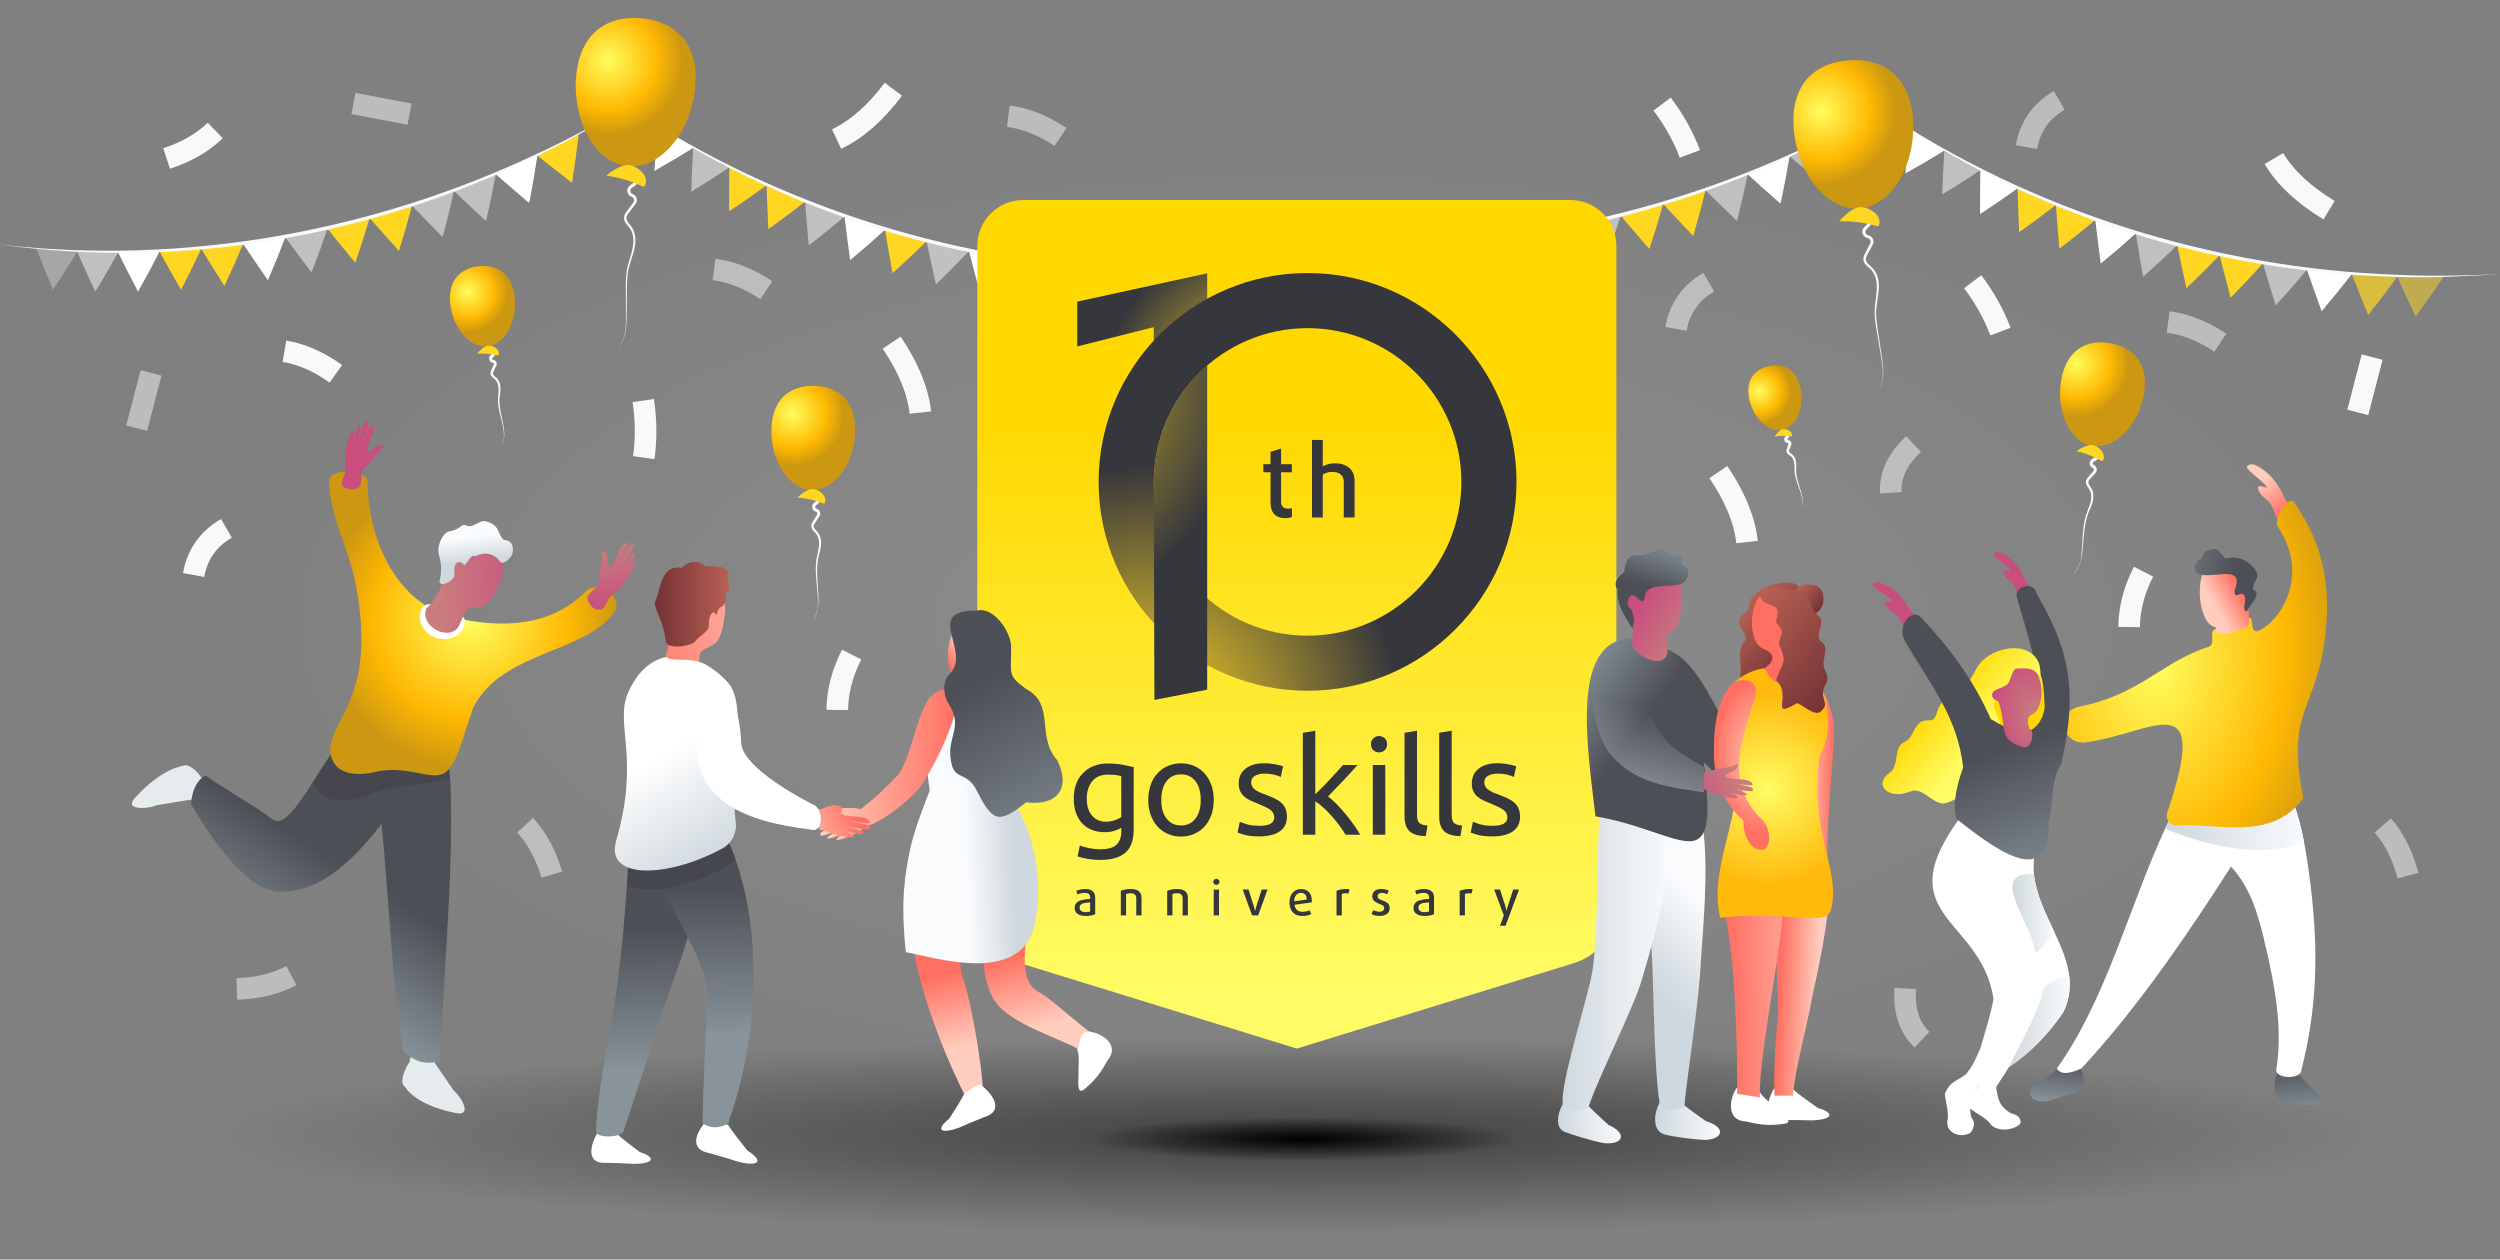 <?xml version="1.0" encoding="UTF-8"?><svg id="design" xmlns="http://www.w3.org/2000/svg" xmlns:xlink="http://www.w3.org/1999/xlink" viewBox="0 0 694.71 350"><rect x="0" y="0" width="694.71" height="350" fill="#808080" stroke="none"/><defs><style>.cls-1{fill:url(#radial-gradient-16);}.cls-1,.cls-2,.cls-3,.cls-4,.cls-5,.cls-6,.cls-7,.cls-8,.cls-9,.cls-10,.cls-11,.cls-12,.cls-13,.cls-14{fill-rule:evenodd;}.cls-2{fill:url(#radial-gradient-17);}.cls-15{fill:url(#linear-gradient);}.cls-16,.cls-17{fill:none;stroke:#f8f9f9;stroke-miterlimit:10;stroke-width:6px;}.cls-18{fill:#f8f9f9;}.cls-19,.cls-12,.cls-20,.cls-21{fill:#fff;}.cls-22,.cls-23,.cls-24{fill:#ffd722;}.cls-25,.cls-26{fill:#36373c;}.cls-17,.cls-27,.cls-20,.cls-23{opacity:.5;}.cls-28{fill:url(#radial-gradient);opacity:.1;}.cls-29{fill:url(#radial-gradient-20);}.cls-30{fill:url(#radial-gradient-10);}.cls-31{fill:url(#radial-gradient-19);}.cls-32{fill:url(#radial-gradient-18);}.cls-33{fill:url(#radial-gradient-11);}.cls-34{fill:url(#radial-gradient-15);}.cls-35{fill:url(#radial-gradient-12);}.cls-36{fill:url(#radial-gradient-14);}.cls-37{fill:url(#radial-gradient-13);}.cls-3{fill:url(#linear-gradient-37);}.cls-4{fill:url(#linear-gradient-36);}.cls-5{fill:url(#linear-gradient-38);}.cls-6{fill:url(#linear-gradient-32);}.cls-7{fill:url(#linear-gradient-33);}.cls-8{fill:url(#linear-gradient-11);}.cls-9{fill:url(#linear-gradient-10);}.cls-10{fill:url(#linear-gradient-15);}.cls-11{fill:url(#linear-gradient-16);}.cls-27{fill:url(#radial-gradient-2);}.cls-38{fill:url(#radial-gradient-6);}.cls-39{fill:url(#radial-gradient-5);}.cls-40{fill:url(#radial-gradient-3);}.cls-41{fill:url(#radial-gradient-4);}.cls-42{fill:url(#radial-gradient-9);}.cls-43{fill:url(#radial-gradient-8);}.cls-44{fill:url(#radial-gradient-7);}.cls-45{fill:url(#linear-gradient-8);}.cls-46{fill:url(#linear-gradient-9);}.cls-47{fill:url(#linear-gradient-3);}.cls-48{fill:url(#linear-gradient-4);}.cls-49{fill:url(#linear-gradient-2);}.cls-50{fill:url(#linear-gradient-6);}.cls-51{fill:url(#linear-gradient-7);}.cls-52,.cls-21,.cls-26{opacity:.3;}.cls-13{fill:#e6ebee;}.cls-53{fill:url(#linear-gradient-41);}.cls-54{fill:url(#linear-gradient-40);}.cls-55{fill:url(#linear-gradient-43);}.cls-56{fill:url(#linear-gradient-42);}.cls-57{fill:url(#linear-gradient-45);}.cls-58{fill:url(#linear-gradient-46);}.cls-59{fill:url(#linear-gradient-44);}.cls-60{fill:url(#linear-gradient-47);}.cls-61{fill:url(#linear-gradient-48);}.cls-62{fill:url(#linear-gradient-14);}.cls-63{fill:url(#linear-gradient-18);}.cls-64{fill:url(#linear-gradient-22);}.cls-65{fill:url(#linear-gradient-20);}.cls-66{fill:url(#linear-gradient-21);}.cls-67{fill:url(#linear-gradient-23);}.cls-68{fill:url(#linear-gradient-19);}.cls-69{fill:url(#linear-gradient-17);}.cls-70{fill:url(#linear-gradient-13);}.cls-71{fill:url(#linear-gradient-12);}.cls-72{fill:url(#linear-gradient-27);}.cls-73{fill:url(#linear-gradient-24);}.cls-74{fill:url(#linear-gradient-26);}.cls-75{fill:url(#linear-gradient-35);}.cls-76{fill:url(#linear-gradient-34);}.cls-77{fill:url(#linear-gradient-39);}.cls-78{fill:url(#linear-gradient-25);}.cls-79{fill:url(#linear-gradient-28);}.cls-80{fill:url(#linear-gradient-29);}.cls-81{fill:url(#linear-gradient-30);}.cls-82{fill:url(#linear-gradient-31);}.cls-14{fill:url(#linear-gradient-5);}.cls-24{opacity:.7;}</style><radialGradient id="radial-gradient" cx="942.23" cy="198.88" fx="942.23" fy="198.88" r="149.75" gradientTransform="translate(-1655.56 -16.6) scale(2.14 .95)" gradientUnits="userSpaceOnUse"><stop offset="0" stop-color="#fff"/><stop offset="1" stop-color="#fff" stop-opacity="0"/></radialGradient><radialGradient id="radial-gradient-2" cx="914.48" cy="-16.81" fx="914.48" fy="-16.81" r="170.34" gradientTransform="translate(-1258.37 318.19) scale(1.77 .16)" gradientUnits="userSpaceOnUse"><stop offset="0" stop-color="#000"/><stop offset="1" stop-color="#000" stop-opacity="0"/></radialGradient><radialGradient id="radial-gradient-3" cx="914.64" cy="315.16" fx="914.64" fy="315.16" r="67.4" gradientTransform="translate(-443.02 288.19) scale(.88 .09)" xlink:href="#radial-gradient-2"/><radialGradient id="radial-gradient-4" cx="928.05" cy="396.07" fx="928.05" fy="396.07" r="14.44" gradientTransform="translate(-227.47 -508.28) rotate(14.04) skewX(.03)" gradientUnits="userSpaceOnUse"><stop offset="0" stop-color="#fffd5d"/><stop offset=".66" stop-color="#ffb903"/><stop offset="1" stop-color="#cd9811"/></radialGradient><radialGradient id="radial-gradient-5" cx="329.65" cy="-63.99" fx="329.65" fy="-63.99" r="9.01" gradientTransform="translate(170.91 217.19) rotate(-7.85) skewX(-.02)" xlink:href="#radial-gradient-4"/><radialGradient id="radial-gradient-6" cx="357.95" cy="327.84" fx="357.95" fy="327.84" r="14.44" gradientTransform="translate(-106.37 -244.26) rotate(5.25) skewX(.01)" xlink:href="#radial-gradient-4"/><radialGradient id="radial-gradient-7" cx="88.41" cy="144.95" fx="88.41" fy="144.95" r="11.16" gradientTransform="translate(35.43 -59.96) rotate(-2.45)" xlink:href="#radial-gradient-4"/><linearGradient id="linear-gradient" x1="354.56" y1="276.07" x2="354.56" y2="115.91" gradientTransform="translate(5.82)" gradientUnits="userSpaceOnUse"><stop offset="0" stop-color="#fffc65"/><stop offset="1" stop-color="#ffd800"/></linearGradient><radialGradient id="radial-gradient-8" cx="351.04" cy="-105.98" fx="351.04" fy="-105.98" r="44.79" gradientTransform="translate(9.7 211.89) scale(.97)" gradientUnits="userSpaceOnUse"><stop offset="0" stop-color="#ffd723"/><stop offset="1" stop-color="#36373c"/></radialGradient><radialGradient id="radial-gradient-9" cx="318.65" cy="-12.37" fx="318.65" fy="-12.37" r="72.3" xlink:href="#radial-gradient-8"/><radialGradient id="radial-gradient-10" cx="274.85" cy="-111.9" fx="274.85" fy="-111.9" r="73.01" xlink:href="#radial-gradient-8"/><linearGradient id="linear-gradient-2" x1="276.41" y1="287.17" x2="271.08" y2="266.85" gradientTransform="translate(5.82)" gradientUnits="userSpaceOnUse"><stop offset="0" stop-color="#ffcdbd"/><stop offset="1" stop-color="#ff7062"/></linearGradient><linearGradient id="linear-gradient-3" x1="281.16" y1="228.24" x2="268.43" y2="228.8" gradientUnits="userSpaceOnUse"><stop offset="0" stop-color="#cfd8de"/><stop offset="1" stop-color="#f9fbfd"/></linearGradient><linearGradient id="linear-gradient-4" x1="221.95" y1="212.57" x2="259.91" y2="212.57" xlink:href="#linear-gradient-2"/><linearGradient id="linear-gradient-5" x1="263.68" y1="180.45" x2="257.98" y2="185.12" xlink:href="#linear-gradient-2"/><linearGradient id="linear-gradient-6" x1="15815.84" y1="242.54" x2="15844.87" y2="190.78" gradientTransform="translate(16115.07) rotate(-180) scale(1 -1)" gradientUnits="userSpaceOnUse"><stop offset="0" stop-color="#88939a"/><stop offset=".05" stop-color="#858f96"/><stop offset="1" stop-color="#4d4f56"/></linearGradient><linearGradient id="linear-gradient-7" x1="259.96" y1="302.05" x2="260.46" y2="302.05" gradientTransform="translate(5.82)" xlink:href="#linear-gradient-6"/><linearGradient id="linear-gradient-8" x1="180.91" y1="297.19" x2="180.3" y2="257.9" gradientTransform="matrix(1,0,0,1,0,0)" xlink:href="#linear-gradient-6"/><linearGradient id="linear-gradient-9" x1="194.28" y1="287.83" x2="193.64" y2="246.67" gradientTransform="matrix(1,0,0,1,0,0)" xlink:href="#linear-gradient-6"/><linearGradient id="linear-gradient-10" x1="12790.4" y1="538.9" x2="12751.21" y2="570.92" gradientTransform="translate(-11524.8 -4927.88) rotate(21.02)" xlink:href="#linear-gradient-2"/><linearGradient id="linear-gradient-11" x1="176.16" y1="167.91" x2="196.93" y2="167.91" gradientTransform="translate(5.82)" gradientUnits="userSpaceOnUse"><stop offset="0" stop-color="#733234"/><stop offset="1" stop-color="#b86154"/></linearGradient><linearGradient id="linear-gradient-12" x1="201.25" y1="237.56" x2="184.08" y2="209.44" gradientUnits="userSpaceOnUse"><stop offset="0" stop-color="#cfd8de"/><stop offset="1" stop-color="#fff"/></linearGradient><linearGradient id="linear-gradient-13" x1="34.88" y1="9074.87" x2="19.11" y2="9067.58" gradientTransform="translate(7356.58 5840.26) rotate(128.4) scale(1.11 1)" xlink:href="#linear-gradient-2"/><linearGradient id="linear-gradient-14" x1="435.45" y1="190.69" x2="457.92" y2="196.86" gradientTransform="translate(5.82)" xlink:href="#linear-gradient-6"/><linearGradient id="linear-gradient-15" x1="432.92" y1="311.49" x2="450.41" y2="311.49" xlink:href="#linear-gradient-3"/><linearGradient id="linear-gradient-16" x1="459.93" y1="311.25" x2="477.95" y2="311.25" xlink:href="#linear-gradient-3"/><linearGradient id="linear-gradient-17" x1="455.2" y1="269.14" x2="473.43" y2="251.33" xlink:href="#linear-gradient-3"/><linearGradient id="linear-gradient-18" x1="434.21" y1="262.69" x2="463.97" y2="262.69" xlink:href="#linear-gradient-3"/><linearGradient id="linear-gradient-19" x1="429.26" y1="190.07" x2="448.17" y2="204.12" gradientTransform="translate(5.82)" gradientUnits="userSpaceOnUse"><stop offset="0" stop-color="#858f96"/><stop offset="1" stop-color="#4d4f56"/></linearGradient><linearGradient id="linear-gradient-20" x1="448.29" y1="170.98" x2="462.06" y2="179.08" gradientTransform="translate(5.82)" gradientUnits="userSpaceOnUse"><stop offset="0" stop-color="#c94e7e"/><stop offset="1" stop-color="#c97e7e"/></linearGradient><linearGradient id="linear-gradient-21" x1="451.92" y1="163.85" x2="466.06" y2="172.16" xlink:href="#linear-gradient-20"/><linearGradient id="linear-gradient-22" x1="456.83" y1="150.11" x2="452.5" y2="162.95" gradientTransform="translate(5.82)" xlink:href="#linear-gradient-6"/><linearGradient id="linear-gradient-23" x1="510.5" y1="215.21" x2="519.14" y2="215.21" gradientTransform="translate(-7.12 2.22) skewX(-.68)" xlink:href="#linear-gradient-2"/><linearGradient id="linear-gradient-24" x1="498.97" y1="278.23" x2="488.6" y2="277.76" xlink:href="#linear-gradient-2"/><linearGradient id="linear-gradient-25" x1="1617.64" y1="588.8" x2="1638.45" y2="588.8" gradientTransform="translate(2120.37 763.57) rotate(-140.29) scale(1 -1)" xlink:href="#linear-gradient-11"/><linearGradient id="linear-gradient-26" x1="1621.71" y1="574.37" x2="1630.42" y2="574.37" gradientTransform="translate(2120.37 763.57) rotate(-140.29) scale(1 -1)" xlink:href="#linear-gradient-11"/><radialGradient id="radial-gradient-11" cx="3978.35" cy="3844.72" fx="3978.35" fy="3844.72" r="10.48" gradientTransform="translate(4832.23 -3296.34) rotate(-174.62) scale(1 -1.01) skewX(-.01)" gradientUnits="userSpaceOnUse"><stop offset="0" stop-color="#ffcdbd"/><stop offset="1" stop-color="#ff7062"/></radialGradient><linearGradient id="linear-gradient-27" x1="504.51" y1="278.03" x2="474.69" y2="278.32" xlink:href="#linear-gradient-2"/><radialGradient id="radial-gradient-12" cx="492.77" cy="220.16" fx="492.77" fy="220.16" r="26.92" gradientTransform="translate(-1.48 -.92)" gradientUnits="userSpaceOnUse"><stop offset="0" stop-color="#fffc65"/><stop offset="1" stop-color="#ffba0b"/></radialGradient><linearGradient id="linear-gradient-28" x1="1603.4" y1="588.19" x2="1637.4" y2="588.19" gradientTransform="translate(2120.37 763.57) rotate(-140.29) scale(1 -1)" xlink:href="#linear-gradient-11"/><radialGradient id="radial-gradient-13" cx="483.23" cy="207.85" fx="483.23" fy="207.85" r="21.22" gradientTransform="translate(613.25 -277.3) rotate(90.21) scale(1.01 .59)" gradientUnits="userSpaceOnUse"><stop offset="0" stop-color="#ffcdbd"/><stop offset="1" stop-color="#ff7062"/></radialGradient><linearGradient id="linear-gradient-29" x1="446.61" y1="226.46" x2="454.21" y2="197.98" gradientTransform="translate(5.82)" gradientUnits="userSpaceOnUse"><stop offset="0" stop-color="#cfd8de" stop-opacity=".6"/><stop offset="1" stop-color="#cfd8de" stop-opacity="0"/></linearGradient><linearGradient id="linear-gradient-30" x1="-110.67" y1="8886.93" x2="-125.28" y2="8880.17" gradientTransform="translate(7356.58 5840.26) rotate(128.4) scale(1.11 1)" xlink:href="#linear-gradient-20"/><linearGradient id="linear-gradient-31" x1="78.69" y1="271.86" x2="97.56" y2="242.1" gradientTransform="matrix(1,0,0,1,0,0)" xlink:href="#linear-gradient-6"/><radialGradient id="radial-gradient-14" cx="132.32" cy="173.26" fx="132.32" fy="173.26" r="40.91" gradientTransform="translate(-1.48 -.92)" xlink:href="#radial-gradient-4"/><linearGradient id="linear-gradient-32" x1="12691.43" y1="178.33" x2="12662.9" y2="180.09" gradientTransform="translate(-12539.37 -157.4) rotate(.63)" xlink:href="#linear-gradient-20"/><linearGradient id="linear-gradient-33" x1="44.81" y1="59.03" x2="44.44" y2="52.19" gradientTransform="translate(83.15 100.5) rotate(-4.23)" xlink:href="#linear-gradient-3"/><linearGradient id="linear-gradient-34" x1="-237.16" y1="9936.18" x2="-252.96" y2="9928.87" gradientTransform="translate(-2366.06 -8946.87) rotate(169.52) scale(1.11 -.94) skewX(-2.6)" xlink:href="#linear-gradient-20"/><linearGradient id="linear-gradient-35" x1="-1320.15" y1="10693.29" x2="-1335.74" y2="10686.08" gradientTransform="translate(10020.73 -4242.31) rotate(58.07) scale(1.11 1)" xlink:href="#linear-gradient-20"/><linearGradient id="linear-gradient-36" x1="571.08" y1="306.33" x2="572.56" y2="293.4" gradientTransform="matrix(1,0,0,1,0,0)" xlink:href="#linear-gradient-6"/><linearGradient id="linear-gradient-37" x1="639.35" y1="309.53" x2="637.87" y2="295.13" gradientTransform="matrix(1,0,0,1,0,0)" xlink:href="#linear-gradient-6"/><linearGradient id="linear-gradient-38" x1="2865.22" y1="-224.31" x2="2854.44" y2="-221.14" gradientTransform="translate(2827.6 1983.41) rotate(-144.41) scale(1 -1)" xlink:href="#linear-gradient-2"/><linearGradient id="linear-gradient-39" x1="601.63" y1="224.86" x2="640.26" y2="224.86" xlink:href="#linear-gradient-3"/><radialGradient id="radial-gradient-15" cx="598.06" cy="182.15" fx="598.06" fy="182.15" r="79.79" gradientTransform="translate(777.96 -405.04) rotate(95.27) scale(1.01 .68)" xlink:href="#radial-gradient-4"/><linearGradient id="linear-gradient-40" x1="2741.15" y1="173.87" x2="2733.68" y2="169.71" gradientTransform="translate(3359.5) rotate(-180) scale(1 -1)" xlink:href="#linear-gradient-2"/><linearGradient id="linear-gradient-41" x1="2744.86" y1="166.87" x2="2737.52" y2="162.78" gradientTransform="translate(3359.5) rotate(-180) scale(1 -1)" xlink:href="#linear-gradient-2"/><linearGradient id="linear-gradient-42" x1="591.36" y1="155.96" x2="614.32" y2="161.36" gradientTransform="translate(5.82)" xlink:href="#linear-gradient-6"/><linearGradient id="linear-gradient-43" x1="553.4" y1="253.71" x2="564.98" y2="253.71" gradientTransform="translate(5.82)" xlink:href="#linear-gradient-3"/><radialGradient id="radial-gradient-16" cx="2906.67" cy="-161.79" fx="2906.67" fy="-161.79" r="5.97" gradientTransform="translate(2837.79 1992.92) rotate(-144.38) scale(1 -1) skewX(-.06)" gradientUnits="userSpaceOnUse"><stop offset="0" stop-color="#c97e7e"/><stop offset="1" stop-color="#c94e7e"/></radialGradient><linearGradient id="linear-gradient-44" x1="567.1" y1="241.14" x2="564.71" y2="212.41" gradientTransform="translate(5.82)" xlink:href="#linear-gradient-6"/><linearGradient id="linear-gradient-45" x1="554.58" y1="185.79" x2="557.45" y2="195.21" gradientTransform="matrix(1,0,0,1,0,0)" xlink:href="#linear-gradient"/><linearGradient id="linear-gradient-46" x1="282.78" y1="-139.32" x2="271.99" y2="-154.64" gradientTransform="translate(307.36 406.7) rotate(-13.26)" xlink:href="#linear-gradient"/><radialGradient id="radial-gradient-17" cx="3136.33" cy="-188.42" fx="3136.33" fy="-188.42" r="6.52" gradientTransform="translate(3188.06 1864.37) rotate(-150.94) scale(1 -1) skewX(-.05)" xlink:href="#radial-gradient-16"/><linearGradient id="linear-gradient-47" x1="572.39" y1="248.07" x2="557.64" y2="207.83" gradientTransform="matrix(1,0,0,1,0,0)" xlink:href="#linear-gradient-6"/><radialGradient id="radial-gradient-18" cx="297.62" cy="-145.18" fx="297.62" fy="-145.18" r="16.61" gradientTransform="translate(415.26 -79.95) rotate(79.87) scale(1.01 .68) skewX(.02)" xlink:href="#radial-gradient-16"/><linearGradient id="linear-gradient-48" x1="552.31" y1="283.95" x2="569.33" y2="283.95" gradientTransform="translate(5.82)" xlink:href="#linear-gradient-3"/><radialGradient id="radial-gradient-19" cx="391.54" cy="212.3" fx="391.54" fy="212.3" r="20.59" gradientTransform="translate(-183.48 -255.39) rotate(9.21) skewX(.02)" xlink:href="#radial-gradient-4"/><radialGradient id="radial-gradient-20" cx="507.61" cy="31.75" fx="507.61" fy="31.75" r="20.59" gradientTransform="translate(-1.48 -.92)" xlink:href="#radial-gradient-4"/></defs><ellipse class="cls-28" cx="360.38" cy="173.09" rx="320.41" ry="142.84"/><path class="cls-27" d="m684.3,315.47c0,18.6-145.87,33.68-325.81,33.68-179.94,0-325.81-15.08-325.81-33.68s145.87-33.68,325.81-33.68,325.81,15.08,325.81,33.68Z"/><ellipse class="cls-40" cx="358.49" cy="315.9" rx="63.89" ry="7.25"/><path class="cls-22" d="m149.19,43.13c3.23,2.58,6.49,5.15,9.76,7.68.72-4.53,1.34-9.05,1.84-13.54-3.85,2.05-7.72,4.01-11.6,5.86Z"/><path class="cls-19" d="m137.65,48.32c3.11,2.72,6.25,5.42,9.41,8.1.88-4.47,1.64-8.93,2.3-13.37-3.89,1.86-7.79,3.61-11.71,5.27Z"/><path class="cls-20" d="m126.02,52.94c2.99,2.86,6,5.69,9.04,8.5,1.03-4.41,1.94-8.81,2.75-13.19-3.92,1.66-7.85,3.22-11.79,4.69Z"/><path class="cls-20" d="m114.34,56.99c2.86,2.98,5.75,5.94,8.66,8.88,1.18-4.34,2.24-8.67,3.19-13-3.94,1.47-7.89,2.84-11.85,4.11Z"/><path class="cls-22" d="m102.62,60.48c2.73,3.1,5.48,6.19,8.26,9.25,1.32-4.27,2.53-8.53,3.62-12.79-3.96,1.28-7.92,2.46-11.89,3.54Z"/><path class="cls-22" d="m90.88,63.41c2.59,3.22,5.2,6.42,7.85,9.6,1.46-4.19,2.81-8.38,4.05-12.57-3.97,1.09-7.93,2.08-11.9,2.98Z"/><path class="cls-20" d="m79.16,65.79c2.45,3.33,4.92,6.63,7.42,9.92,1.6-4.11,3.09-8.23,4.47-12.34-3.97.9-7.93,1.71-11.89,2.42Z"/><path class="cls-19" d="m67.47,67.64c2.3,3.43,4.63,6.84,6.98,10.23,1.74-4.03,3.37-8.06,4.88-12.11-3.96.72-7.92,1.34-11.86,1.87Z"/><path class="cls-22" d="m55.82,68.95c2.15,3.52,4.33,7.03,6.53,10.52,1.87-3.94,3.63-7.89,5.28-11.85-3.95.54-7.89.98-11.81,1.33Z"/><path class="cls-22" d="m44.24,69.73c1.99,3.61,4.02,7.21,6.07,10.79,2.01-3.85,3.9-7.72,5.67-11.59-3.93.36-7.84.62-11.74.8Z"/><path class="cls-19" d="m32.75,70.01c1.83,3.69,3.7,7.37,5.6,11.04,2.13-3.75,4.15-7.53,6.06-11.32-3.9.18-7.79.27-11.66.28Z"/><path class="cls-20" d="m21.36,69.77c1.67,3.77,3.38,7.52,5.11,11.27,2.26-3.65,4.4-7.33,6.43-11.03-3.87,0-7.72-.07-11.55-.23Z"/><path class="cls-21" d="m10.1,69.04c1.51,3.83,3.05,7.66,4.62,11.48,2.38-3.55,4.65-7.13,6.8-10.74-3.83-.16-7.64-.41-11.42-.74Z"/><path class="cls-18" d="m0,67.95c50.82,5.86,103.05-3.38,149.24-25.22,8.12-3.69,17.35-8.75,25.15-13.21-7.78,4.63-16.79,9.93-24.91,13.71C103.47,65.72,50.81,75.02,0,67.95H0Z"/><path class="cls-23" d="m666.09,76.7c1.69,3.78,3.4,7.55,5.16,11.31,2.72-3.7,5.34-7.43,7.84-11.19-4.36.06-8.69.02-13-.12Z"/><path class="cls-24" d="m653.45,76.02c1.52,3.85,3.07,7.69,4.65,11.52,2.83-3.57,5.55-7.18,8.17-10.83-4.3-.14-8.58-.37-12.82-.69Z"/><path class="cls-19" d="m641.01,74.78c1.35,3.91,2.73,7.81,4.14,11.71,2.93-3.44,5.76-6.93,8.49-10.46-4.24-.32-8.45-.74-12.63-1.25Z"/><path class="cls-20" d="m628.77,73.01c1.18,3.96,2.38,7.92,3.62,11.87,3.03-3.32,5.96-6.68,8.79-10.08-4.17-.51-8.31-1.1-12.41-1.79Z"/><path class="cls-22" d="m616.76,70.73c1,4.01,2.04,8.01,3.1,12.01,3.13-3.19,6.16-6.42,9.08-9.7-4.1-.68-8.16-1.46-12.18-2.31Z"/><path class="cls-22" d="m604.99,67.95c.83,4.05,1.68,8.09,2.58,12.13,3.22-3.05,6.34-6.16,9.36-9.31-4.02-.86-8-1.8-11.94-2.82Z"/><path class="cls-20" d="m593.48,64.68c.65,4.08,1.33,8.15,2.05,12.23,3.31-2.92,6.52-5.89,9.63-8.92-3.94-1.02-7.83-2.13-11.68-3.31Z"/><path class="cls-19" d="m582.24,60.95c.47,4.1.98,8.2,1.52,12.3,3.39-2.78,6.69-5.62,9.88-8.52-3.85-1.18-7.65-2.44-11.4-3.78Z"/><path class="cls-22" d="m571.29,56.76c.29,4.12.62,8.23.98,12.35,3.47-2.64,6.85-5.35,10.12-8.11-3.75-1.34-7.46-2.75-11.11-4.24Z"/><path class="cls-22" d="m560.64,52.14c.12,4.12.27,8.25.45,12.38,3.55-2.5,7-5.07,10.35-7.7-3.65-1.49-7.25-3.05-10.8-4.68Z"/><path class="cls-19" d="m550.31,47.11c-.06,4.12-.09,8.25-.08,12.38,3.62-2.36,7.14-4.78,10.57-7.28-3.55-1.63-7.04-3.33-10.48-5.1Z"/><path class="cls-20" d="m540.3,41.67c-.24,4.12-.45,8.24-.62,12.36,3.68-2.21,7.27-4.49,10.77-6.85-3.44-1.77-6.83-3.61-10.15-5.51Z"/><path class="cls-19" d="m530.63,35.85c-.42,4.1-.8,8.21-1.15,12.32,3.74-2.06,7.4-4.2,10.96-6.42-3.33-1.9-6.6-3.87-9.81-5.9Z"/><path class="cls-18" d="m522.15,30.24c42.46,28.54,93.09,44.32,144.15,46.13,8.91.46,19.44.19,28.41-.18-9.04.54-19.47,1.11-28.42.75-51.19-1.16-102.24-17.08-144.14-46.69h0Z"/><path class="cls-16" d="m477.51,131.18c4.5,6.67,7.28,13.16,7.97,19.44"/><path class="cls-16" d="m647.21,58.41c-6.87-4.18-12.1-8.93-15.34-14.35"/><path class="cls-16" d="m247.78,95.21c4.5,6.67,7.28,13.16,7.97,19.44"/><path class="cls-16" d="m248.26,24.8c-4.85,6.43-10.08,11.15-15.79,13.84"/><path class="cls-17" d="m531.74,123.39c-4.22,3.97-6.62,8.41-6.31,13.55"/><path class="cls-17" d="m529.42,274.69c-.36,5.78.93,10.66,4.68,14.2"/><path class="cls-16" d="m548.17,78.29c3.19,4.21,5.82,8.79,7.72,13.85"/><path class="cls-16" d="m461.87,28.92c3.19,4.21,5.82,8.79,7.72,13.85"/><path class="cls-16" d="m178.75,111.31c.78,5.23.9,10.51.14,15.86"/><path class="cls-17" d="m474.84,78.42c-5.13,2.96-8.09,7.33-9.12,12.97"/><path class="cls-17" d="m572.23,27.9c-5.13,2.96-8.09,7.33-9.12,12.97"/><path class="cls-16" d="m62.92,146.82c-5.13,2.96-8.09,7.33-9.12,12.97"/><path class="cls-17" d="m602.49,89.47c4.84.63,9.67,2.55,14.51,5.76"/><path class="cls-17" d="m662.15,229.36c3.19,3.69,5.52,8.35,7,13.97"/><path class="cls-17" d="m198.43,74.87c4.84.63,9.67,2.55,14.51,5.76"/><path class="cls-17" d="m145.91,229.3c3.3,3.59,5.78,8.17,7.43,13.74"/><path class="cls-17" d="m80.98,271.11c-4.31,2.28-9.37,3.51-15.17,3.69"/><path class="cls-17" d="m280.2,32.29c4.84.63,9.67,2.55,14.51,5.76"/><path class="cls-16" d="m79.04,97.6c4.81.81,9.57,2.9,14.29,6.28"/><path class="cls-16" d="m59.82,36.26c-3.51,3.39-8.02,5.99-13.53,7.78"/><path class="cls-16" d="m595.64,158.86c-2.61,5.13-3.94,10.25-4,15.38"/><path class="cls-16" d="m236.66,181.9c-2.61,5.13-3.94,10.25-4,15.38"/><line class="cls-16" x1="659.18" y1="99.23" x2="655.19" y2="114.61"/><line class="cls-17" x1="41.97" y1="103.62" x2="37.97" y2="119"/><line class="cls-17" x1="113.81" y1="31.72" x2="98.22" y2="28.76"/><path class="cls-18" d="m580.69,125.57c.56-.27,1.57-.55,2.21-.05.88.59.55,1.77-.22,2.26-.41.37-1.37.53-1.05,1.24.2.31.7.41.87.81.29.5.21,1.18-.18,1.59l-.82.9c-.51.62-1.26,1.19-1.18,1.74.04.62.7,1.23,1.05,2.05.69,1.67.23,3.46-.39,4.95-1.52,2.93-1.78,6.16-2.06,9.4-.29,3.2-.43,6.67-2.67,9.21.97-1.3,1.72-2.79,1.98-4.38.64-4.01.24-8.19,1.41-12.12.75-2.14,2.14-4.6,1.16-6.8-.27-.67-1.01-1.2-1.17-2.24-.07-.53.23-1.05.5-1.36.4-.46,1.19-1.4,1.59-1.86.17-.19.18-.47.06-.67-.23-.3-.72-.39-.9-.8-.38-.64-.15-1.54.51-1.91.5-.25,1.79-1.13.63-1.32-.26-.01-.58.11-.95.28l-.4-.92h0Z"/><path class="cls-41" d="m595.74,109.6c-1.51,8.58-8.01,15.41-14.35,14.29-6.34-1.12-10.11-9.76-8.6-18.34s7.28-11.29,13.62-10.17c6.34,1.12,10.84,5.64,9.33,14.22Z"/><path class="cls-22" d="m583.96,128.09c.78.14.82-1.61.39-2.32-.69-1.12-1.69-1.9-2.89-2.11s-3.43.92-4.45,1.74c3.39.58,6.96,2.69,6.96,2.69Z"/><path class="cls-18" d="m495.17,120.44c1.36-1.46,3.11-.06,1.53,1.59-.04.12.02.24.17.25.62.02,1.13.77.87,1.36,0,0-.27.71-.27.71-.07.26-.44.94-.3,1.18.12.29.63.5,1.05.91,1.59,1.73.54,4.04,1.09,6.02.54,2.91,2.32,5.89,1.33,8.89.86-3.05-1.03-5.89-1.7-8.8-.62-1.81.26-4.22-1.16-5.66-.29-.31-.84-.42-1.23-1.06-.19-.33-.12-.75-.04-1l.24-.73c.07-.29.38-.84.16-.96-.05-.02-.04-.03-.14-.04-.64-.01-1.16-.76-.9-1.38.09-.26.33-.47.45-.7.11-.18.08-.3.08-.24-.18.03-.29.11-.53.37,0,0-.71-.7-.71-.7h0Z"/><path class="cls-39" d="m500.31,107.83c1.12,5.32-1.06,10.79-4.99,11.61-3.93.83-8.12-3.3-9.24-8.62s1.6-8.23,5.53-9.06,7.58.74,8.7,6.06Z"/><path class="cls-22" d="m497.78,121.27c.48-.1.1-1.12-.32-1.43-.66-.49-1.42-.71-2.16-.55s-1.77,1.33-2.18,2.04c2.1-.45,4.65-.06,4.65-.06Z"/><path class="cls-18" d="m225.21,137.92c.52-.36,1.47-.78,2.17-.38.96.45.81,1.66.12,2.26-.34.43-1.28.73-.84,1.39.08.1.14.14.3.2.84.22,1.27,1.36.75,2.07,0,0-.67,1.02-.67,1.02-.41.69-1.06,1.36-.9,1.9.13.61.88,1.11,1.35,1.86.94,1.55.75,3.39.37,4.95-1.05,3.13-.82,6.36-.6,9.6.2,3.21.59,6.66-1.24,9.51.76-1.43,1.27-3.02,1.29-4.64.02-4.06-1.01-8.14-.46-12.19.41-2.23,1.42-4.87.11-6.89-.37-.63-1.18-1.03-1.5-2.04-.15-.52.07-1.07.29-1.42.32-.52.97-1.56,1.29-2.08.13-.21.11-.49-.05-.67-.27-.26-.77-.27-1.01-.66-.48-.57-.38-1.5.21-1.97.45-.32,1.6-1.39.42-1.4-.26.03-.56.2-.89.42l-.53-.85h0Z"/><path class="cls-38" d="m237.65,119.83c-.18,8.71-5.56,16.46-12,16.32s-11.48-8.1-11.3-16.81c.18-8.71,5.48-12.27,11.91-12.14,6.43.14,11.57,3.92,11.39,12.63Z"/><path class="cls-22" d="m228.83,139.9c.79.02.57-1.72.03-2.35-.85-1-1.96-1.62-3.18-1.64s-3.24,1.43-4.14,2.4c3.44.05,7.29,1.6,7.29,1.6Z"/><path class="cls-18" d="m135.28,97.54c1.56-1.5,3.51.13,1.76,1.75-.18.16-.39.39-.17.62.22.16.6.15.82.41.35.33.45.9.23,1.32-.21.57-1.12,1.93-.91,2.33.14.41.75.73,1.21,1.27,1.75,2.28.2,5.02.66,7.51.34,3.66,2.21,7.52.65,11.11,1.43-3.66-.56-7.39-1.03-11.06-.54-2.33.84-5.19-.76-7.16-.33-.43-1-.64-1.37-1.43-.18-.41-.06-.88.07-1.18.19-.43.58-1.3.77-1.73.09-.24-.04-.47-.31-.5-1.04-.16-1.33-1.49-.52-2.15.8-.81.29-1.09-.47-.37,0,0-.64-.77-.64-.77h0Z"/><path class="cls-44" d="m143.01,82.49c.76,6.69-2.56,13.18-7.5,13.74s-9.63-5.01-10.39-11.71,2.93-9.96,7.87-10.53,9.27,1.8,10.02,8.49Z"/><path class="cls-22" d="m138.33,98.78c.61-.07.26-1.37-.22-1.8-.75-.68-1.67-1.04-2.6-.93s-2.34,1.43-2.92,2.26c2.64-.32,5.75.47,5.75.47Z"/><path class="cls-22" d="m318.59,75.32c1.71,3.77,3.44,7.53,5.21,11.28,2.7-3.71,5.3-7.46,7.78-11.23-4.36.08-8.69.06-13-.05Z"/><path class="cls-19" d="m305.95,74.7c1.54,3.84,3.11,7.67,4.71,11.5,2.81-3.59,5.52-7.21,8.11-10.87-4.3-.11-8.58-.32-12.82-.63Z"/><path class="cls-22" d="m293.49,73.53c1.37,3.9,2.77,7.8,4.2,11.68,2.92-3.46,5.73-6.96,8.43-10.5-4.24-.3-8.46-.7-12.63-1.18Z"/><path class="cls-22" d="m281.25,71.82c1.2,3.96,2.42,7.91,3.69,11.85,3.02-3.33,5.93-6.71,8.74-10.13-4.18-.48-8.32-1.06-12.42-1.72Z"/><path class="cls-19" d="m269.22,69.6c1.02,4,2.08,8,3.17,12,3.11-3.2,6.12-6.45,9.03-9.75-4.1-.66-8.17-1.41-12.2-2.25Z"/><path class="cls-20" d="m257.44,66.88c.85,4.04,1.73,8.08,2.64,12.12,3.21-3.07,6.31-6.19,9.31-9.36-4.03-.83-8.01-1.75-11.95-2.76Z"/><path class="cls-22" d="m245.91,63.67c.67,4.07,1.38,8.15,2.11,12.22,3.29-2.93,6.49-5.93,9.58-8.97-3.94-1-7.84-2.08-11.69-3.25Z"/><path class="cls-19" d="m234.66,60c.49,4.1,1.02,8.2,1.58,12.29,3.38-2.8,6.66-5.66,9.84-8.57-3.85-1.16-7.66-2.4-11.42-3.72Z"/><path class="cls-20" d="m223.69,55.87c.32,4.11.67,8.23,1.05,12.34,3.46-2.66,6.82-5.38,10.08-8.16-3.76-1.32-7.47-2.71-11.13-4.18Z"/><path class="cls-22" d="m213.01,51.31c.14,4.12.31,8.25.51,12.37,3.53-2.52,6.97-5.1,10.31-7.75-3.66-1.47-7.27-3.01-10.83-4.62Z"/><path class="cls-22" d="m202.65,46.33c-.04,4.12-.05,8.25-.02,12.38,3.6-2.37,7.11-4.82,10.53-7.33-3.56-1.61-7.06-3.3-10.51-5.05Z"/><path class="cls-20" d="m192.62,40.94c-.22,4.12-.4,8.24-.55,12.36,3.67-2.23,7.25-4.53,10.74-6.9-3.45-1.75-6.85-3.57-10.18-5.46Z"/><path class="cls-19" d="m182.91,35.17c-.4,4.1-.76,8.21-1.09,12.32,3.73-2.08,7.38-4.24,10.93-6.47-3.34-1.89-6.62-3.84-9.84-5.85Z"/><path class="cls-18" d="m174.41,29.61c42.61,28.32,93.32,43.83,144.39,45.38,8.91.41,19.44.09,28.4-.33-9.04.59-19.47,1.21-28.42.9-51.19-.89-102.33-16.55-144.38-45.94h0Z"/><path class="cls-20" d="m497.16,43.36c3.18,2.65,6.38,5.27,9.61,7.87.81-4.52,1.51-9.02,2.1-13.51-3.89,1.98-7.79,3.86-11.71,5.63Z"/><path class="cls-19" d="m485.52,48.33c3.06,2.78,6.14,5.54,9.25,8.28.97-4.46,1.82-8.9,2.56-13.32-3.92,1.78-7.86,3.46-11.81,5.04Z"/><path class="cls-20" d="m473.8,52.72c2.93,2.91,5.89,5.81,8.88,8.68,1.11-4.39,2.12-8.77,3-13.13-3.95,1.58-7.91,3.07-11.88,4.46Z"/><path class="cls-22" d="m462.04,56.54c2.8,3.04,5.63,6.05,8.49,9.05,1.26-4.32,2.41-8.63,3.44-12.93-3.97,1.39-7.95,2.68-11.93,3.88Z"/><path class="cls-22" d="m450.26,59.8c2.67,3.16,5.36,6.29,8.08,9.41,1.4-4.24,2.69-8.48,3.87-12.72-3.98,1.2-7.97,2.3-11.95,3.31Z"/><path class="cls-20" d="m438.47,62.5c2.53,3.27,5.08,6.52,7.66,9.75,1.55-4.16,2.98-8.33,4.29-12.49-3.99,1.01-7.97,1.92-11.95,2.74Z"/><path class="cls-22" d="m426.7,64.65c2.38,3.37,4.79,6.73,7.23,10.07,1.68-4.08,3.25-8.17,4.71-12.26-3.98.82-7.96,1.55-11.94,2.19Z"/><path class="cls-19" d="m414.97,66.27c2.23,3.47,4.49,6.93,6.78,10.37,1.82-3.99,3.52-8,5.11-12.01-3.97.64-7.94,1.19-11.9,1.64Z"/><path class="cls-22" d="m403.31,67.35c2.08,3.56,4.19,7.11,6.33,10.65,1.95-3.9,3.79-7.82,5.51-11.75-3.96.46-7.9.82-11.84,1.1Z"/><path class="cls-22" d="m391.71,67.91c1.92,3.65,3.88,7.28,5.86,10.91,2.08-3.81,4.04-7.64,5.9-11.48-3.93.28-7.85.47-11.76.57Z"/><path class="cls-19" d="m380.22,67.96c1.76,3.73,3.56,7.44,5.38,11.15,2.21-3.71,4.3-7.45,6.28-11.2-3.9.1-7.79.12-11.66.05Z"/><path class="cls-22" d="m368.84,67.5c1.6,3.8,3.23,7.59,4.89,11.37,2.33-3.61,4.55-7.25,6.65-10.91-3.87-.07-7.72-.22-11.54-.46Z"/><path class="cls-19" d="m357.59,66.55c1.43,3.86,2.9,7.72,4.4,11.56,2.45-3.5,4.79-7.04,7.01-10.6-3.83-.24-7.63-.56-11.41-.96Z"/><path class="cls-18" d="m347.52,65.27c50.69,6.85,103.09-1.37,149.7-22.3,8.2-3.53,17.52-8.41,25.4-12.71-7.87,4.48-16.98,9.6-25.17,13.23-46.43,21.57-99.27,29.85-149.93,21.79h0Z"/><path class="cls-15" d="m437.38,267.63l-77,23.75-77-23.75c-7.01-2.16-11.8-8.64-11.8-15.98V68.36c0-7.06,5.72-12.78,12.78-12.78h152.02c7.06,0,12.78,5.72,12.78,12.78v183.29c0,7.34-4.78,13.81-11.8,15.98Z"/><path class="cls-25" d="m311.62,230.03c-.29.19-.88.46-1.72.76-.86.32-1.85.46-3.01.46s-2.27-.19-3.3-.57c-1.03-.38-1.93-.95-2.71-1.72-.78-.78-1.39-1.76-1.83-2.92-.44-1.18-.67-2.56-.67-4.18,0-1.41.21-2.71.63-3.89.42-1.18,1.03-2.21,1.85-3.05.8-.86,1.79-1.53,2.96-2.02,1.18-.48,2.48-.74,3.95-.74,1.62,0,3.03.13,4.22.36,1.2.23,2.23.46,3.05.65v17.29c0,2.98-.78,5.15-2.31,6.49-1.53,1.34-3.87,2.02-7.02,2.02-1.22,0-2.37-.11-3.45-.29-1.07-.19-2.02-.44-2.82-.71l.63-3.03c.69.27,1.56.53,2.56.74,1.01.21,2.06.32,3.15.32,2.06,0,3.55-.42,4.46-1.24.9-.82,1.37-2.12,1.37-3.91v-.82Zm-.02-14.37c-.36-.11-.82-.19-1.41-.27-.59-.08-1.37-.13-2.37-.13-1.87,0-3.3.61-4.31,1.83-1.01,1.22-1.51,2.84-1.51,4.85,0,1.11.15,2.08.42,2.88.29.8.67,1.45,1.16,1.97.48.53,1.05.9,1.68,1.16s1.28.38,1.95.38c.92,0,1.77-.13,2.54-.4.78-.25,1.39-.57,1.83-.9v-11.37h.02Zm25.68,6.62c0,1.53-.23,2.94-.67,4.18-.44,1.24-1.07,2.31-1.89,3.21-.8.9-1.77,1.58-2.88,2.06-1.11.48-2.33.74-3.66.74s-2.54-.25-3.66-.74c-1.11-.48-2.08-1.18-2.88-2.06-.8-.9-1.43-1.95-1.89-3.21-.44-1.24-.67-2.63-.67-4.18s.23-2.9.67-4.16,1.07-2.33,1.89-3.21c.8-.9,1.77-1.58,2.88-2.06,1.11-.48,2.33-.74,3.66-.74s2.54.25,3.66.74c1.11.48,2.08,1.18,2.88,2.06.8.9,1.43,1.97,1.89,3.21.46,1.26.67,2.65.67,4.16Zm-3.62,0c0-2.18-.48-3.93-1.47-5.19-.99-1.28-2.31-1.91-4.01-1.91s-3.03.63-4.01,1.91c-.99,1.28-1.47,3-1.47,5.19s.48,3.93,1.47,5.19c.99,1.28,2.31,1.91,4.01,1.91s3.03-.63,4.01-1.91c.99-1.26,1.47-3,1.47-5.19Z"/><path class="cls-25" d="m349.91,229.48c1.41,0,2.46-.19,3.15-.57.69-.38,1.03-.97,1.03-1.79s-.34-1.51-1.01-2.02-1.79-1.05-3.32-1.68c-.74-.29-1.45-.61-2.14-.9-.69-.32-1.28-.67-1.77-1.09-.5-.42-.9-.92-1.2-1.53-.29-.59-.44-1.32-.44-2.21,0-1.72.63-3.07,1.89-4.08,1.26-1.01,2.98-1.51,5.19-1.51.55,0,1.09.02,1.64.08.55.06,1.05.15,1.53.23.46.08.88.19,1.24.27.36.11.63.19.84.25l-.63,2.98c-.38-.19-.97-.4-1.74-.61-.8-.21-1.74-.32-2.88-.32-.97,0-1.81.19-2.54.59-.71.38-1.07.99-1.07,1.81,0,.42.08.8.25,1.11s.42.61.74.88c.34.25.76.5,1.24.74.5.23,1.09.46,1.79.71.92.36,1.74.69,2.46,1.03.71.34,1.35.74,1.85,1.18.5.44.9.99,1.18,1.62s.42,1.41.42,2.33c0,1.79-.67,3.15-2,4.05-1.32.92-3.22,1.39-5.7,1.39-1.72,0-3.05-.15-4.04-.42-.97-.29-1.62-.5-1.98-.65l.63-2.98c.4.15,1.03.38,1.89.67.88.27,2.04.42,3.49.42h0Zm19.13-8.17c.74.57,1.53,1.28,2.37,2.12s1.66,1.76,2.46,2.73c.8.99,1.58,1.97,2.29,2.98.71,1.01,1.32,1.95,1.83,2.82h-4.06c-.53-.86-1.13-1.76-1.81-2.67-.69-.9-1.41-1.79-2.14-2.61-.74-.84-1.51-1.6-2.27-2.29-.78-.69-1.51-1.28-2.21-1.74v9.31h-3.47v-28.32l3.47-.59v17.67l1.98-1.97c.71-.71,1.43-1.45,2.12-2.21.69-.74,1.35-1.45,1.98-2.14s1.16-1.28,1.6-1.81h4.06c-.57.63-1.2,1.3-1.87,2.06-.67.74-1.37,1.49-2.08,2.25-.71.76-1.45,1.51-2.19,2.27-.74.76-1.43,1.47-2.06,2.14h0Zm14.17-12.23c-.63,0-1.16-.21-1.58-.61-.44-.42-.65-.97-.65-1.66s.21-1.24.65-1.66.97-.61,1.58-.61,1.16.21,1.58.61c.44.42.65.97.65,1.66s-.21,1.24-.65,1.66-.97.61-1.58.61Zm1.74,22.88h-3.47v-19.37h3.47v19.37Zm11.24.38c-2.14-.04-3.66-.5-4.54-1.39-.9-.86-1.35-2.23-1.35-4.05v-23.26l3.47-.59v23.3c0,.57.04,1.05.15,1.41.11.38.25.67.48.9.23.23.53.4.9.5s.84.21,1.39.27l-.5,2.9Zm9.63,0c-2.14-.04-3.66-.5-4.54-1.39-.9-.86-1.35-2.23-1.35-4.05v-23.26l3.47-.59v23.3c0,.57.04,1.05.15,1.41.11.38.25.67.48.9.23.23.53.4.9.5s.84.21,1.39.27l-.5,2.9Zm8.87-2.86c1.41,0,2.46-.19,3.15-.57.69-.38,1.03-.97,1.03-1.79s-.34-1.51-1.01-2.02c-.67-.5-1.79-1.05-3.32-1.68-.74-.29-1.45-.61-2.14-.9-.69-.32-1.28-.67-1.77-1.09-.5-.42-.9-.92-1.2-1.53-.29-.59-.44-1.32-.44-2.21,0-1.72.63-3.07,1.89-4.08,1.26-1.01,2.98-1.51,5.19-1.51.55,0,1.09.02,1.64.08.55.06,1.05.15,1.53.23.46.08.88.19,1.24.27.36.11.63.19.84.25l-.63,2.98c-.38-.19-.97-.4-1.74-.61-.8-.21-1.74-.32-2.88-.32-.97,0-1.81.19-2.54.59-.71.38-1.07.99-1.07,1.81,0,.42.08.8.25,1.11s.42.61.74.88c.34.25.76.5,1.24.74.5.23,1.09.46,1.79.71.92.36,1.74.69,2.46,1.03.71.34,1.35.74,1.85,1.18.5.44.9.99,1.18,1.62.27.63.42,1.41.42,2.33,0,1.79-.67,3.15-2,4.05-1.32.92-3.22,1.39-5.7,1.39-1.72,0-3.05-.15-4.04-.42-.97-.29-1.62-.5-1.98-.65l.63-2.98c.4.15,1.03.38,1.89.67.88.27,2.04.42,3.49.42h0Z"/><path class="cls-43" d="m335.46,75.95l-36.1,7.86v12.45l21.25-5.36v43.02c0-12.91,5.76-24.51,14.85-32.34v-25.62Z"/><path class="cls-42" d="m363.35,191.95c-32.01,0-58.06-26.03-58.06-58.04s26.05-58.04,58.06-58.04c32.01,0,58.06,26.03,58.06,58.04s-26.05,58.04-58.06,58.04Zm0-100.76c-23.57,0-42.74,19.17-42.74,42.73s19.17,42.73,42.74,42.73c23.57,0,42.74-19.17,42.74-42.73s-19.17-42.73-42.74-42.73Z"/><path class="cls-25" d="m358.99,143.65c-.48.22-1.1.33-1.87.33-1.32,0-2.33-.37-3.02-1.1-.7-.73-1.04-1.81-1.04-3.24v-8.4h-2v-2.25h2v-3.43l2.94-.91v4.34h2.99v2.25h-2.99v8.24c0,1.24.66,1.87,1.98,1.87.38,0,.72-.06,1.02-.19v2.5Z"/><path class="cls-25" d="m376.43,143.79h-3.02s0-9.83,0-9.83c0-.93-.28-1.64-.84-2.11-.56-.48-1.34-.71-2.35-.71s-1.85.23-2.64.69v11.97h-2.99v-21.55h2.99v7.3c1.1-.53,2.21-.8,3.32-.8,1.74,0,3.09.43,4.06,1.29.97.86,1.46,2.09,1.46,3.68v10.07Z"/><path class="cls-30" d="m335.46,101.57c-9.09,7.84-14.85,19.43-14.85,32.34l.18,60.59,14.67-2.85v-90.08Z"/><path class="cls-25" d="m304.33,254.02c-.63.34-1.5.51-2.59.51-1.02,0-1.8-.2-2.32-.59-.53-.39-.79-.95-.79-1.67,0-.38.08-.72.25-1.01.16-.29.38-.52.63-.69.26-.17.59-.31.99-.42.4-.11.78-.19,1.15-.24.36-.05.8-.09,1.3-.11v-.45c0-.82-.51-1.23-1.52-1.23-.7,0-1.37.15-1.99.44l-.37-1c.77-.34,1.6-.51,2.51-.51,1.84,0,2.76.81,2.76,2.44v4.54Zm-1.39-.73v-2.52c-.3.02-.55.04-.73.05-.19.02-.41.04-.67.08-.26.04-.47.09-.62.15-.16.07-.31.15-.47.25-.16.1-.27.23-.34.39-.07.16-.11.34-.11.55,0,.38.15.68.44.9s.71.33,1.26.33.97-.06,1.24-.19Z"/><path class="cls-25" d="m317.22,254.38h-1.47v-4.8c0-.43-.13-.76-.39-1-.26-.24-.63-.36-1.12-.36-.53,0-.97.07-1.32.21v5.95h-1.46v-6.83c.83-.34,1.75-.51,2.76-.51s1.74.21,2.24.62c.5.41.75,1.01.75,1.78v4.94Z"/><path class="cls-25" d="m330.1,254.38h-1.47v-4.8c0-.43-.13-.76-.39-1-.26-.24-.63-.36-1.12-.36-.53,0-.97.07-1.32.21v5.95h-1.46v-6.83c.83-.34,1.75-.51,2.76-.51s1.74.21,2.24.62c.5.41.75,1.01.75,1.78v4.94Z"/><path class="cls-25" d="m338.62,244.46c.17.16.25.36.25.59s-.08.43-.25.59c-.17.16-.37.24-.61.24s-.45-.08-.61-.24c-.17-.16-.25-.36-.25-.59s.08-.43.25-.59c.17-.16.37-.24.61-.24s.44.08.61.24Zm.12,9.92h-1.47v-7.19h1.47v7.19Z"/><path class="cls-25" d="m352.24,247.19l-2.62,7.19h-1.68l-2.62-7.19h1.63l1.52,4.8.29,1.12h.03c.08-.4.17-.77.28-1.12l1.54-4.8h1.63Z"/><path class="cls-25" d="m364.53,250.2c0,.24,0,.42-.01.55l-4.78.67c.07.63.3,1.11.69,1.45.39.33.89.5,1.52.5.78,0,1.45-.15,1.99-.44l.43,1.09c-.65.34-1.49.51-2.51.51-1.12,0-1.99-.33-2.61-1-.62-.67-.93-1.58-.93-2.75s.29-2.01.87-2.7c.58-.69,1.37-1.03,2.37-1.03.93,0,1.65.28,2.18.85.53.57.79,1.34.79,2.31Zm-1.4-.23c0-.61-.16-1.08-.44-1.39-.29-.32-.67-.47-1.16-.47-.57,0-1.02.21-1.36.62-.34.41-.51.99-.52,1.73l3.48-.48Z"/><path class="cls-25" d="m375,247.09l-.28,1.21c-.21-.05-.46-.08-.73-.08-.46,0-.84.06-1.13.19v5.97h-1.46v-6.83c.8-.34,1.73-.51,2.79-.51.36,0,.63.02.81.05Z"/><path class="cls-25" d="m386.16,252.39c0,.66-.24,1.18-.73,1.56-.49.38-1.17.57-2.06.57s-1.61-.17-2.24-.51l.49-1.12c.2.12.46.22.8.32.34.1.64.15.91.15.39,0,.71-.09.95-.27.24-.18.36-.42.36-.72s-.1-.52-.31-.69c-.21-.16-.53-.33-.97-.49-.31-.12-.56-.22-.74-.31-.18-.09-.39-.22-.62-.39-.23-.17-.4-.37-.51-.61-.11-.24-.17-.52-.17-.84,0-.61.22-1.09.67-1.46.45-.37,1.07-.55,1.85-.55s1.51.17,2.1.51l-.45,1.01c-.45-.28-.95-.43-1.48-.43-.37,0-.67.09-.87.26-.21.17-.31.39-.31.66,0,.29.1.52.29.67.2.16.51.31.95.47.27.1.47.18.61.24.14.06.32.16.55.29.22.13.39.26.51.39.12.13.22.31.31.53.09.22.13.47.13.73Z"/><path class="cls-25" d="m398.49,254.02c-.63.34-1.5.51-2.59.51-1.02,0-1.8-.2-2.32-.59-.53-.39-.79-.95-.79-1.67,0-.38.08-.72.25-1.01.16-.29.38-.52.63-.69.26-.17.59-.31.99-.42.4-.11.78-.19,1.15-.24.36-.05.8-.09,1.3-.11v-.45c0-.82-.51-1.23-1.52-1.23-.7,0-1.37.15-1.99.44l-.37-1c.77-.34,1.6-.51,2.51-.51,1.84,0,2.76.81,2.76,2.44v4.54Zm-1.39-.73v-2.52c-.3.02-.55.04-.73.05-.19.02-.41.04-.67.08-.26.04-.47.09-.62.15-.16.07-.31.15-.47.25-.16.1-.27.23-.34.39-.07.16-.11.34-.11.55,0,.38.15.68.44.9s.71.33,1.26.33.97-.06,1.24-.19Z"/><path class="cls-25" d="m409.22,247.09l-.28,1.21c-.21-.05-.46-.08-.73-.08-.46,0-.84.06-1.13.19v5.97h-1.46v-6.83c.8-.34,1.73-.51,2.79-.51.36,0,.63.02.81.05Z"/><path class="cls-25" d="m422.13,247.19l-3.77,10.06h-1.54s1.08-2.87,1.08-2.87l-2.7-7.19h1.63l1.56,4.88.25,1.08h.03c.05-.39.13-.75.24-1.08l1.58-4.88h1.63Z"/><path class="cls-49" d="m305.19,288.55c-5.95-4.34-10.54-8.6-13.64-10.94-2.71-2.05-4.22-2.32-5.31-4.17-2.77-4.71-1.15-10.76.67-28.22,1.15-11.47-5.2-8.36-15.21-10.03-34.64-4.25-12.9,51.2-3.22,69.91.13.16,4.69-.8,4.69-.8-.03-8.23-4.08-29.96-5.91-33.23-1.71-10.61-1.74-20.46,1.73-26.35,7.68,9.01,1.27,20.83,6.63,32.04,3.88,8.13,20.3,11.77,26.83,16.4,1.21-1.68,1.75-2.8,2.75-4.59Z"/><path class="cls-12" d="m307.88,294.49c3.37-4.08-1.68-7.5-5.31-7.84-2.9.07-2.17,3.19-3.27,5.06.81,1.2.31,4.91.39,6.27.15,1.56-.76,6.64,1.65,4.69,4.28-3.48,5.45-6.49,6.54-8.18Z"/><path class="cls-12" d="m266.57,313.34c2.68-1.22,4.77-2.03,6.91-2.9,5.68-1.69,2.49-6.36-.94-9,0,0-1.32-.02-2.24.89-.65.65-2.32,1.44-2.4,1.59-.41,1.21-2.86,4.93-4.1,6.91-4.3,3.44-1.91,4.28,2.76,2.5Z"/><path class="cls-47" d="m278.22,217.73c1.39-8.5,5.15-22.67,1.19-25.76-5.15-4.54-15.53-1.74-21.03,1.94-4.56,7.65-2.51,8.55-.7,15.32-.48,2.3.4,8.76.7,10.41-1.84,4.59-4.59,11.95-5.51,16.54-1.27,6.37-2.75,13.78-1.15,28.41,8.78,1.65,32.36,9.26,35.88-8.01,3.09-15.23-2.04-30.3-9.38-38.85Z"/><path class="cls-48" d="m260.71,192.06c-5.84,2.76-6.29,15.6-10.85,22.97-4.17,4.27-5.26,5.51-10.68,9.82-.21-.01-.41-.04-.6-.12-2.03-.65-6.55.41-7.31-.69-.59-.34-.55.97.32,1.5.87.54,2.87.41,3.09,1.35.19.8-4.04,1.42-5.46,2.07-1.43.65-1.98,1.88-.83,1.64,1.07-.22,4.93-1.54,5.46-1.72-.58.22-5.25,1.97-5.66,2.42-.34.38-.56,1.14.6.89,1.13-.24,5.55-1.96,5.94-2.11-6.34,2.47-6.82,4.63.46,1.1-2.53,1.19-4.51,3.3-.35,1.66,2.21-.75,4.36-1.93,6.05-3.28,4.27-1.14,12.17-7.37,14.82-10.87,2.88-3.81,9.55-16.79,10.01-22.97.21-2.77-2.24-4.98-5.01-3.68Z"/><path class="cls-14" d="m274.46,180.02c-.64,5.28-3.61,9.57-6.62,9.57s-4.93-4.28-4.29-9.57,3.28-6.83,6.29-6.83,5.27,1.55,4.62,6.83Z"/><path class="cls-50" d="m271.54,169.67c-15.39-.16-1.14,11.5-7.77,17.77-1.85,1.75-1.75,5.69-.23,8.02,4.68,7.18-1.29,9.45,1.08,17.57,1.3,3.45,3.66,1.66,6.36,5.83,4.74,9.4,6.21,10.47,14.19,4.08,7.82,1.09,12.78-3.24,8.63-11.66-5.99-6.74-.43-15.43-8.65-19.82-5.38-3.9-4.09-4.12-4.18-11.66.03-4.12-4.76-11.24-9.42-10.14Z"/><path class="cls-12" d="m176.03,323.42c-2.94-.2-5.18-.23-7.49-.29-5.91.41-4.56-5.08-2.27-8.76,0,0,1.23-.49,2.41.05.84.38,2.67.54,2.81.65.8.99,4.41,3.61,6.26,5.04,5.23,1.72,3.29,3.34-1.71,3.31Z"/><path class="cls-51" d="m265.97,302.27c-.32-.5-.23-.54.32-.31,0,0-.32.31-.32.31Z"/><path class="cls-45" d="m194.97,243.71c-.02.15-.04.29-.06.44-.76,5.22-2.16,10.81-3.77,16.23-3.17,10.55-7.15,20.49-8.81,25.95-2.05,7.18-6.68,20.66-9.06,28.01-.69,1.87-7.68,2.02-7.68,0,.34-8.15,2.32-20.12,3.74-27.36,2.69-14.1,3.96-27.59,4.9-41.25.53-7.71.95-15.47,1.46-23.45,13.61-6.28,19.12.16,19.8,11.19.19,3.11,0,6.59-.51,10.25Z"/><path class="cls-12" d="m205.03,322.8c-3.05-1.01-5.41-1.65-7.83-2.34-6.36-1.17-3.44-6.6-.03-9.87,0,0,1.43-.18,2.53.71.78.63,2.68,1.29,2.79,1.44.58,1.26,3.68,5.01,5.24,7.02,5.06,3.23,2.57,4.42-2.7,3.03Z"/><path class="cls-46" d="m202.81,310.77c-.17.49-.27.95-.34,1.39-2.59,1.43-5.01,1.48-7.24,0,.12-13.02,1.23-26.1,1.23-38.4-.89-4-2.9-8.6-5.34-13.38-2.25-4.41-4.87-8.99-7.31-13.4-2.21-4-4.28-7.88-5.79-11.38l17.44-2.13,6.49-.79c.86,1.91,1.64,3.87,2.34,5.88,7.86,22.33,6.16,50.29-1.5,72.22Z"/><path class="cls-9" d="m199.51,162.73c-2.72-3.57-8.27-3.72-11.87-1.51-2.14,1.31-3.33,3.58-3.59,6.15-.25,2.54.82,4.98,1.87,7.24.69,1.48-.03,5.05-.76,7.03-.5,1.34.52,2.94,1.96,3.63,4.15,2,6.35,1.05,6.92-.35.29-.71.28-2.99.5-3.37.54-.92,2.57-1.81,3.51-2.29,2.37-1.21,3.05-5.97,3.34-8.25.36-2.87,0-5.81-1.88-8.28Z"/><path class="cls-8" d="m201.87,164.83c1.57-1.78.64-2.16.27-3.86,1.82-4.3-4.54-3.48-6.21-3.64-1.97-1.75-4.58-1.48-6.46.44-6.05-.9-5.65,5.82-7.49,9.64.1,2.59,2.31,4.78,3.03,10.78.29,2.41,7.14,1.46,8.2,0,1.23-1.71,4-2.56,3.79-4.8-.16-1.67.89-4.43,2.04-2.59.43.68-.13-1.55,1.59-2.26,1.23-.51.99-3.01,1.25-3.71Z"/><g class="cls-52"><path class="cls-25" d="m204.31,238.55c-.62.99-1.49,1.83-2.57,2.42-2.23,1.23-4.54,2.3-6.84,3.18-3.85,1.48-7.68,2.45-11.08,2.82-4.02.46-7.45.08-9.61-1.25.53-7.71.95-15.47,1.46-23.45,13.61-6.28,19.12.16,19.8,11.19l6.49-.79c.86,1.91,1.64,3.87,2.34,5.88Z"/></g><path class="cls-71" d="m204.44,228.27c.44,3.01-.96,5.97-3.62,7.44-14.67,8.1-32.86,9.11-29.59-2.13,6.72-23.04-.46-32.32,3.27-41.01,2.09-4.86,5.65-9,10.59-9.99,2.54,1.55,5.13-.04,9.8,1.55,1.9.64,5.3,3.19,7.42,5.55,5.76,6.45.42,26.91,2.13,38.58Z"/><path class="cls-70" d="m241.43,229.46c-.53-.4-5.85-1.35-6.52-1.47.61.09,4.98.74,6.17.76,1.27.03.44-1.17-1.21-1.59-1.65-.41-6.28-.24-6.23-1.13,0-.16.06-.3.16-.43.41-.56.26-1.34-.4-1.56-.61-.2-1.22-.26-1.47-.33-1.11.18-2.17.4-2.87.78-1.28.77-3.39.07-5.17-.51-.95-.31-2.03.02-2.56.86-.8,1.27-.14,2.87,1.22,3.27,1.14.33,2.36.67,3.21.89,2.28,1.66,5.61,2.93,8.9,3.42,4.76.93,2.23-.92-.7-1.7,8.46,2.33,7.52.12.28-1.26.44.08,5.5,1.05,6.75,1.08,1.28.04.9-.73.46-1.07Z"/><path class="cls-19" d="m225.87,223.53c-7.06-3.59-19.71-11.2-19.91-17.14-.62-18.21-13.47-32.41-11.85-4.4-3.46,20.87,13.7,26.38,31.09,28.52,3.75,1.22,3.75-5.95.67-6.98Z"/><path class="cls-62" d="m495.57,218.42c-15.56-5.78-18.55-29.81-30.17-36.9-16.06-9.79-5.45,14.18,6.88,28.98,6.14,7.37,15.89,12.2,23.3,7.92Z"/><path class="cls-10" d="m445.71,317.65c-3.12-.52-8.73-2.3-10.88-3.1-2.81-1.05-2.37-5.59.46-9.28,0,0,.23,1.4,2.48,2.21.58.21,1.26,0,1.69-.52.14-.14,1.2-.53,1.33-.4.76,1.14,4.33,4.32,6.16,6.03,5.41,2.38,4.1,5.61-1.24,5.07Z"/><path class="cls-11" d="m473.61,316.76c-3.16-.12-8.81-.91-11.03-1.51-3.26-.87-3.4-5.49-1.05-9.51,0,0,.4,1.36,2.74,1.88.6.13,1.25-.17,1.61-.73.12-.16,1.12-.67,1.27-.56.89,1.04,4.84,3.74,6.87,5.21,5.67,1.68,4.96,5.1-.41,5.23Z"/><path class="cls-69" d="m468.11,306.95c.57-7.14,4.12-29.06,4.56-40.22,1.01-16.73,7-67.14-20.02-45.88,3.47,20.2,5.62,27.41,6.55,48.2.28,6.83.57,29.98,2,37.4.27,1.14.85,1.94,2.77,1.91,1.15-.02,4.02.09,4.13-1.41Z"/><path class="cls-63" d="m441.61,307.08c2.21-6.82,12.55-27.62,14.45-34.27,4.87-16.04,19.93-67.69-11.29-53.29-1.31,20.46-.5,38.37-2.21,49.96-1,6.76-8.02,28.24-8.34,35.79,0,1.18-.25,2.54,1.88,2.9,1.27.22,5.19.57,5.51-1.09Z"/><path class="cls-68" d="m468.15,186.95c-3.29-8.73-12.2-10.23-16.65-9.43-14.65,2.64-10.51,29.47-8.13,49.33,15.47,2.61,25.42,9.71,29.19,5.72,3.97-4.2.74-18.28-.49-34.49-.08-1.01-1.82-5.58-3.92-11.14Z"/><path class="cls-65" d="m454.31,165.05l-.73,13.43c-.5,2.57,5.3,5.93,7.94,5.07,1.98-.65,2.11-2.63,1.63-5.02l-2.31-13.58-6.53.1Z"/><path class="cls-66" d="m467.08,160.51c.25.92.26,4.52.27,5.71.07,4.87-.8,8.51-4.4,10.53-2.04,1.14-6.84-1.52-8.38-3.39-1.69-2.04-3.75-3.83-3.94-7.54-.43-7.14,3.06-10.74,8.43-11.05,4.52-.23,6.75,1.06,8.02,5.75Z"/><path class="cls-64" d="m469.04,159.67c-.6,5.78-11.31.44-12.06,6.38-.37,2.95-2.19-1.19-3.63-.61-.94.38-1.72,3.02,0,4,1.28,3.5.41,3.37.34,5.29-2.13-3.15-4.57-7.06-4.18-10.8-1.46-2.16.29-3.75,1.9-4.96-.08-2.28.94-4.87,3.43-4.67,2.57.21,4.24-1.05,6.11-1.64,1.05-.33,2.3.09,2.73,1.11.87,2.08,4.21-2.28,3.73,3.03.48.38,2.09.91,1.65,2.86Z"/><path class="cls-67" d="m509.5,200.12c.87,3.09-2.04,27.92-1.69,36.65.51,12.73.89,7.81-6.77-12.24-1.14-7.7,2.09-50.12,8.46-24.42Z"/><path class="cls-12" d="m485.07,311.62c-5.46-.24-4.57-6.49-2.32-9.51,1.19,3.17,3.94.55,6.14,1,.35,1.45,3.54,3.64,4.53,4.65,1.09,1.2,5.61,4.03,2.45,4.52-5.63.88-8.75-.32-10.8-.66Z"/><path class="cls-12" d="m503.44,311.33c-3.04-.11-5.36-.08-7.75-.07-6.1.6-4.87-5.11-2.61-8.98,0,0,.39,1.31,2.64,1.81.58.13,1.2-.16,1.55-.7.12-.15,1.08-.65,1.22-.54.86,1,4.66,3.6,6.62,5.01,5.46,1.62,3.5,3.35-1.67,3.47Z"/><path class="cls-73" d="m493.19,251.61c.32,13.84.99,29.25.99,29.25,0,0-1.51,13.49-1.06,23.61h5.11c.73-8.36,3.69-18.02,5.38-27.61,1.69-7.56,3.7-17.1,4.49-25.25h-14.92Z"/><path class="cls-78" d="m498.85,165.72c-3.93,1.91-3.67,1.98-2.39,5.8-.11.96-1.21,1.56-1.35,2.51-.19,1.31,1.49,2.31,1.36,3.63-.14,1.37-2.08,1.89-2.44,3.21-.34,1.24.88,2.53.53,3.77-.92,1.54-2.14,2.64-1.41,4.66.55,2.66-1.54,3.03-3.67,2.48-1.33-.03-2.85.84-3.85-.48-1.27-1.1-2.21-2.41-1.99-4.17.37-2.79-1.05-6.85,1.24-8.91,1.03-2.16-2.37-4.13-1.5-6.3.48-1.15,2.06-1.54,2.49-2.71-.7-7.64,18.66-10.05,12.99-3.5Z"/><path class="cls-74" d="m498.12,166.13c-.27,6.13,8.67,6.73,8.58.08.07-5.6-8.52-4.55-8.58-.08Z"/><path class="cls-33" d="m490.34,185.67s5.22-3.14-.47-5.46c-4.75-1.68-4.24-17.7,3.82-16.24,4.56.26,8.83,2.73,7.14,8.53-1.22,3.69-2.94,17.8-2.94,17.8-4.44.27-5.7.43-7.55-4.63Z"/><path class="cls-72" d="m478.86,251.61c3.53,14.79,3.88,38.67,3.88,52.35l6.32,1c-.48-9.99,4.96-35.66,6.23-49.96.11-1.23.08-2.36-.06-3.4h-16.37Z"/><path class="cls-35" d="m505.52,210.37c2.85-4.75,2.85-10.45,1.9-14.25,0-3.8-3.18-8.3-6.23-9.68-2.59-1.17-6.1,8.73-10.85-.77-6.64.95-15.96,7.18-8.77,17.7,5.27,20.9-7.31,35.68-3.56,51.65,18.97-2.15,29.53,2.77,30.77-2.19,2.87-11.52-5.68-18.74-3.25-42.46Z"/><path class="cls-79" d="m490.41,167.5c4.14,1.39,3.89,1.49,3.11,5.45,2.78,3.27,1.28,2.58.77,6.1,2.8,5.69.58,5.13-.73,10,4.64,4.16-2.17,11.08,5.79,6.33,1.54.44,4.93,3.79,6.58,2.37,3.14-2.69-1.09-3.46,1.57-8.01.96-1.64-.45-3.1-.72-4.61-.43-2.45,1.81-5.4-.93-7-1.56-2.05,1.15-4.44-.09-6.47-1.06-1.35-2.4-2.12-2.48-4.03-2.47-5.89-18.98-5.44-12.89-.12Z"/><path class="cls-37" d="m489.82,227.94c-10.42-9.8-5.96-21.42-3.57-29.54,1.33-4.52,2.89-7.36.29-8.93-1.57-.95-4.59-.52-5.69.95-4.13,5.51-4.6,12.37-4.59,18.92.01,7,2.6,13.69,8.19,18.7-.06,3.42,1.53,8.17,5.09,8.13,2.46-.03,2.92-5.2.28-8.23Z"/><path class="cls-80" d="m473.5,213.15c-12.81-7.44-11.76-6.73-23.52-33.53-11.35,4.94-7.58,24.82-1.77,30.73,6.46,7.41,16.22,8.48,25.29,9.85v-7.06Z"/><path class="cls-81" d="m486.76,218.88c-.49-.37-5.42-1.25-6.04-1.36.56.08,4.61.68,5.71.71,1.18.03.4-1.09-1.12-1.47-1.52-.38-5.81-.22-5.77-1.04.04-.97,2.04-1.21,2.81-1.9.76-.69.57-1.99.04-1.54-.55,1.22-5.21,1-7.1,2.01-.49.3-1.12.35-1.79.28v4.69c1.99,1.14,4.5,2,6.98,2.36,4.41.86,2.06-.85-.65-1.57,7.84,2.16,6.97.11.26-1.17.4.08,5.09.97,6.25,1,1.19.03.83-.68.43-.99Z"/><path id="shoe" class="cls-13" d="m56.95,217.21c-.34-1.13-.77-.66-1.04-1.14-.32-.59-2.33-3.35-4.51-3.45-.65.36-5.86.43-13.78,8.95-3.78,4.06,4.76,2.99,5.72,2.23,0,0,8.58-1.42,8.58-1.42.71-.03,3.24-.48,3.28-.83,1.65-3.72,2.06-2.17,1.75-4.35Z"/><path id="shoe-2" class="cls-13" d="m114.41,293.6c-.88.79-.27.98-.59,1.43-.39.54-2.66,4.32-1.83,6.34.61.44,2.39,5.42,14.57,7.91,5.44,1.11.69-5.58-.41-6.13,0,0-4.93-7.18-4.93-7.18-.32-.63-1.81-2.73-2.14-2.63-4.06.09-2.84-.94-4.67.26Z"/><path class="cls-82" d="m122.39,294.86c-4.63,1.27-7.67-.17-10.36-2.92-3.26-20.22-4.11-45-6.02-62.98-12.05,15.76-20.49,18.36-27.22,18.86-7.53.56-15.98-7.95-25.73-24.34.3-3.62,1.42-6.49,4.04-8.04,4.2,3.24,14.68,9.02,18.61,12.26,2.92,2.22,6.76-3.39,11.26-10.42,3.33-5.2,7.02-11.18,10.96-15.31,2.38-2.5,5.9-3.96,9.62-4.14h.04c1.08-.05,2.17,0,3.25.18,6.81,1.05,13.41,6.57,14.24,18.13.03.32.05.64.06.97,1.07,24.32-2.04,54.1-2.74,77.75Z"/><path class="cls-26" d="m125.07,216.14c-4.93,1.85-12.46,1.81-19.34,3.51-9.52,4.24-16.05,3.97-18.77-2.37,3.33-5.2,7.02-11.18,10.96-15.31,2.38-2.5,5.9-3.96,9.62-4.14h.04c1.08.03,2.17.09,3.25.18,6.81,1.05,13.41,6.57,14.24,18.13Z"/><path class="cls-36" d="m102.17,134.38c.59-3.96-10.14-4.69-10.73-.73.38,13.58,8.03,19.98,8.93,41.43,1.07,22.22-11.1,27.81-8.14,35.76,1.35,3.61,5.5,5.41,13.3,3.4,8.63-1.38,14.96,3.02,18.29.35s4.28-8.25,7.72-18.02c7.99-15.59,30.64-15,39.04-26.23,3.12-4.16-4.17-9.67-7.82-5.97-11.54,11.72-27.84,9.11-35.94,7.42-15.86-3.31-24.5-20.93-24.65-37.42Z"/><path class="cls-19" d="m128.99,173.95c-1.01,2.94-4.52,4.41-7.85,3.26s-5.21-4.46-4.2-7.4,3.67-1.91,7-.76,6.06,1.96,5.05,4.9Z"/><path class="cls-6" d="m123.57,156.75c-.03-1.3.96-2.53,1.46-3.8,2.9-7.35,13.52-1.99,14.51,2.44,1.1,4.89-2.42,10.66-3.72,11.95s-3.49,1.78-5.29,1.65c-1.07-.08-2.72,4.34-2.72,4.34-2.03,5.43-11.38,1.15-9.35-4.27,0,0,5.29-4.26,5.11-12.31Z"/><path id="Combined-Shape" class="cls-7" d="m129.04,157.12c-1.81-2.19-3.14-.08-2.77,2.07.24,1.4-.82,2.11-2.27,2.85-.84.43-2.08.29-1.85-.63,1.14-4.65-.3-6.53-.35-8.35s1.17-5.16,3.34-5.48c3.02-.45,2.85-2.36,4.65-1.48,1.17.57,2.91-.87,4.16-1.22s3.48.78,4.17,1.96c.55.93,1.2,3.2,2.28,3.26,2.51.14,2.42,3.39,1.7,4.4-.81,1.14-2.42,2.6-3.23,1.47-2.71-3.75-6.74-1.4-6.74-1.4-1.47-.6-1.79,1.44-3.09,2.54Z"/><path class="cls-76" d="m97.47,135.99h0c1.12.1,2.62-.37,2.77-1.4.25-1.71.02-4.02,1.27-4.75,1.85-1.2,3.79-5.4,5.21-5.34.67-.26-.49-1.02-1.5-.66-1.01.36-2.17,2.01-3.12,1.61-.81-.34,1.33-4.04,1.67-5.55.34-1.52-.37-2.7-.89-1.65-.49.98-1.78,4.81-1.97,5.34.18-.59,1.62-5.33,1.49-5.93-.11-.5-.63-1.13-1.14-.07-.51,1.03-1.82,5.56-1.94,5.95,1.87-6.48.32-8.17-1.24-.3.57-2.71,0-5.55-1.2-1.28-.98,2.88-1.28,6.13-.78,8.68-.18.78-.88,2.39-1.08,3.46-.21,1.15,1.19,1.77,2.45,1.88Z"/><path class="cls-75" d="m164.6,168.73h0c-.84-.74-1.77-2.43-1.09-3.31,1.12-1.46,3.32-2.77,3.02-4.22-.34-2.24,1.54-6.79.52-7.77-.26-.68,1.11-.41,1.52.59.41,1-.06,3.08.89,3.46.8.33,2.17-3.99,3.08-5.37.92-1.38,2.3-1.75,1.86-.59-.41,1.08-2.44,4.9-2.73,5.43.33-.57,2.95-5.16,3.49-5.52.45-.29,1.28-.39.83.78-.44,1.14-2.99,5.48-3.21,5.86,3.65-6.21,5.99-6.35,1.07.67,1.67-2.44,4.21-4.16,1.79-.09-1.52,2.87-3.79,5.52-6.06,7.07-.48.71-1.07,2.07-1.74,3.01-.73,1.02-2.3.83-3.24,0Z"/><path class="cls-4" d="m567.76,306.12c2.58-.11,5.63-1.82,7.48-2.15,5.13-.93,4.12-4.88,2.21-8.59,0,0-.33,1.25-2.23,1.73-.49.12-1.02-.15-1.31-.67-.1-.15-.92-.62-1.04-.52-.73.95-3.95,3.44-5.61,4.79-4.63,1.55-3.88,5.29.5,5.41Z"/><path class="cls-3" d="m635.49,306.13c-4.63-.23-3.88-6.21-1.97-9.09,1.01,3.03,3.34.52,5.2.96.3,1.39,3,3.48,3.84,4.45.93,1.15,4.75,3.85,2.07,4.32-4.77.84-7.41-.31-9.15-.63Z"/><path class="cls-19" d="m639.5,297.37c0,2.59-6.98,2.52-6.98-.06,1.88-11.21-.3-22.93-2.87-34.07-2.17-9.43-4.23-16.47-9.69-22.44-10.05,15.75-25.27,38.65-41.61,56.14-3,1.33-5.58,1.89-6.8,0,13.75-19.26,20.14-45.1,30.08-66.64,2.37-5.11,4.93-9.99,7.85-14.47,1.81-2.8,3.76-5.45,5.89-7.91,7.54-1.15,12.83,1.22,16.64,5.59,4.34,4.99,6.72,12.59,8.25,20.51.77,3.96,1.32,8.01,1.8,11.86,2.41,19.46,1.6,35.25-2.56,51.5Z"/><path class="cls-5" d="m624.56,129.41c.91-.64,1.82-.43,3.04.27,2.79,1.59,5.01,4.1,6.42,7.05.27.57.56,1.19.87,1.85.43.91.34.27,1.54,1.99,2.03,1.45-1.19,5.96-3.22,4.51l-2.21-5.12c-1.79-1.89-3.27-2.47-3.51-4.27-.24-1.8,3.62,1.04,1.98-.93-1.41-1.7-6.02-4.57-4.92-5.34Z"/><path class="cls-77" d="m640.26,234.02c-13.18,5.42-30.78-.49-38.63-3.72,2.37-5.11,4.93-9.99,7.85-14.47l22.53-2.32c4.34,4.99,6.72,12.59,8.25,20.51Z"/><path class="cls-34" d="m637.72,139.94c-1.71-3.14-5.98,4.4-4.82,6.36,7.25,10.63,3.6,21.2-1.61,26.33-1.54,1.52-2.21,1.92-3.77,2.68-.71.35-1.52-.2-1.56-1.08l-.32-2.14c-.59-1.72-10.94,2.03-10.9,3.74,0,0,.02,1.17.02,2.25,0,.77-.36,1.49-1.03,1.68-1.63.46-1.73.57-3.66,1.36-9.67,3.97-17.37,12.4-32.03,15.17-7.85,1.77-4.45,11.16,1.8,9.94,18.12-2.35,34.74-16.9,22.44,19.49-.61,1.81.61,3.75,2.32,3.64,11.16-.78,26.62,4.68,35.47-7.57-5.37-26.61,4.91-23.73,6.51-50.07.8-14.53-3.81-24.47-8.85-31.78Z"/><path class="cls-54" d="m615.63,171.79l.22,3.73c.46,1.6,9.62-.79,9.16-2.39l-.24-5.89-9.14,4.55Z"/><path class="cls-53" d="m611.27,164.78c0,3.01,1.15,9.12,4.52,9.54,4.33.54,9.88-2.77,10.16-10.3.23-6.24-5.34-8.16-9.67-7.41-3.68.63-4.99,2.86-5.01,8.18Z"/><path class="cls-56" d="m623.7,168.04c-.2,1.1.12,1.5.39,1.96l.46-.43c1.3-2.28,3.95-4.59,1.55-5.74-.33-1.61,1.48-2.81,1.16-4.42-1.35-3.01-4.89-5.24-8.66-4.24-1.87-1.05-1.73-3.62-5-2.2-1.75.35-1.22,1.77-2.16,2.46-1.53.56-2.03,2.51-1.21,3.55,2.91,2.86,13.94-3.04,10.77,4.94-.11.73-.02,1.62.76,1.47,2.41-1.23,2.29,1.08,1.95,2.64Z"/><path class="cls-19" d="m573.29,281.4c-4.15,5.98-8.89,10.99-15.16,15.23h0c-1.11,2.2-3.3,4.8-4.25,6.97l-8.15-4.39c2.68-3,3.24-5.02,4.63-8,1.71-6.02,2.91-9.72,3.6-13.63-3.45-23.54-31.8-22.65-6.68-53.72,4.25-6.73,12.29-3.78,14.99,1.91,2.18.35,4.54,1.17,7.07,2.54-3.61,5.2-4.57,9.99-4.14,14.54.54,5.59,3.18,10.82,5.61,16.01,1.93,4.11,3.73,8.2,4.22,12.42.38,3.27-.02,6.62-1.73,10.13Z"/><path class="cls-55" d="m570.8,258.85c-1.31,2.11-2.86,4-4.31,5.34-.48.75-1.23.35-1.22-.46-.69-7.26-13.21-21.56-.08-20.89.54,5.59,3.18,10.82,5.61,16.01Z"/><path class="cls-1" d="m554.2,153.73c.76-.53,1.52-.36,2.54.22,2.33,1.32,4.18,3.42,5.37,5.89.23.48.47.99.73,1.55.36.76.29.22,1.29,1.66,1.69,1.21-1,4.98-2.69,3.76l-1.85-4.28c-1.5-1.58-2.74-2.06-2.94-3.57-.2-1.5,3.03.87,1.65-.78-1.18-1.42-5.03-3.82-4.11-4.46Z"/><path class="cls-59" d="m566.55,197.36h8.5c.68-13.38-3.32-22.22-9.18-32.58-.64-3.18-6.11-2.08-5.47,1.1,2.98,10.03,7.43,24.03,6.15,31.48Z"/><path class="cls-57" d="m563.25,207.5l8.36-1.97c.13-3.34-4.91-3.51-3.4-8.76-.37-5.51.06-12.03-6.17-14.74-3.1-1.61-5.23-.48-8.45.61-1.89.64-6.28,13.31-6.52,15.38,1.42,14.85,6.69,7.38,12.99,15.59.75.79,2.81-7.29,3.19-6.12Z"/><path class="cls-58" d="m566.6,184.29c-2.96-6.97-14.11-4.22-17.15,1.12-1.9,3.35-3.38,6.63-7.36,8.02-2.05.64-3.43,2.82-3.94,4.87-.93,3.38-3.1.6-5.2,3.04-1.53,1.78-1.55,3.66-3.54,4.76-3.51,1.39-1.46,6.59-4.17,8.49-5,3.5-.37,7.86,5.69,5.32,3.38-1.42,6.39,4.05,9.65,3.28,3.16-.74,8.72-4.52,7.98-8.55-.04-4.09.44-5.19,2.72-7.31.5-2.18.19-3.89,3.46-4.15,2.94-.56-.88-5.62-.68-7.62.43-1.78,2.12-1.72,2.38-3.53,1.46-1.67,5.11-2.93,4.03-6.27,4.78.02,7.71,5.08,6.12-1.48Z"/><path class="cls-2" d="m520.48,162.29c.76-.68,1.6-.58,2.79-.08,2.7,1.15,4.97,3.19,6.56,5.72.31.49.63,1.02.98,1.59.48.78.34.21,1.61,1.64,1.99,1.11-.46,5.53-2.45,4.42l-2.54-4.41c-1.82-1.53-3.23-1.9-3.63-3.5-.4-1.61,3.39.57,1.7-1.05-1.46-1.39-5.93-3.52-5.02-4.33Z"/><path class="cls-60" d="m545.52,213.28c-2.32,6.37-2.7,10.81-1.93,14.18,14.4,11.64,26.07,17.95,25.73.84,1.34-4.84.34-10.91,3.41-15.93,1.34-5.59,2.08-10.62,2.32-15.02l-6.84-.59c-.6,3.29-2.55,6.87-6.86,6.73-2.32-.07-5.08-2.03-8.13-3.65-4.92-11.14-11.62-20.03-19.4-28.26-2.8-2.8-6.55,2.38-4.62,6.28,7.01,12.15,14.83,21.26,16.33,35.41Z"/><path class="cls-32" d="m553.62,193.55c.35.78.92,1.16,1.67,1.27,2.63,7.66-.31,10.64,6.89,12.79,2.22.66,3.21-3.75,2.18-4.72-1.06-.99-1.1-3.83-.03-4.18,2.59-.83,3.41-5.44,2.78-8.48-.72-3.5-1.4-4.81-6.62-4.46-1.55.11-1.58,3.64-2.85,4.53-2.06,1.45-4.37,1.09-4.02,3.26Z"/><path class="cls-19" d="m558.8,309.39c-3.46-2.15-3.67-4.22-4.14-7.62l-4.67-.41c-1.2,2.43-3.61,3.76-2.58,6.69,1.7,1.29,4.95,2.89,5.83,4.47,1.95,2.11,6.73,1.58,8.26-.41.1-1.63-1.09-2.41-2.7-2.73Z"/><path class="cls-19" d="m547.79,310.48c-.82-3.96-.22-5.03,2.2-9.11l-3.39-3.04c-2.87,2.25-4.56,1.87-6.18,5.66.21,2.22,1.32,5.46.68,7.65-.26,3.26,3.71,4.74,6.47,3.14,1.4-1.82,1.15-3.22.22-4.29Z"/><path class="cls-61" d="m573.29,281.4c-4.15,5.98-8.89,10.99-15.16,15.23.27-.51,8.99-16.82,9.44-20.79.32-2.78,4.73-4.04,7.45-4.56.38,3.27-.02,6.62-1.73,10.13Z"/><path class="cls-18" d="m173.83,48.85c.51-.26,1.1-.59,1.84-.62,1.26-.1,2.37,1.24,1.65,2.4-.44.85-1.3,1.2-1.96,1.8-.4.5-.18,1.28.45,1.5,1.08.36,1.53,1.87.8,2.76,0,0-1.05,1.38-1.05,1.38-.45.7-1.69,1.84-1.48,2.73.16.97,1.19,1.73,1.77,2.82,2.27,4.55-1.47,9.07-1.53,13.68-.27,4.53,0,9.34-.35,13.88-.24,2.32-1.18,4.52-2.44,6.45,1.23-1.95,2.12-4.16,2.32-6.46.18-1.95.06-4.93.07-6.94.06-3.46-.31-7.02.54-10.43,1.01-3.63,2.99-8.11-.15-11.23-.36-.46-.76-.97-.89-1.66-.14-.7.19-1.41.53-1.88l1.03-1.41,1.02-1.4c.26-.34.25-.82.01-1.16-.34-.45-1.06-.47-1.37-1.04-.44-.62-.43-1.51.05-2.13.37-.47.99-.74,1.39-1.15.8-.66.71-1.55-.36-1.55-.43.02-.9.25-1.4.53l-.47-.88h0Z"/><path class="cls-31" d="m193.2,24.16c-1.12,12.37-9.53,22.86-18.67,22.03-9.14-.83-15.53-12.65-14.42-25.03,1.12-12.37,9-16.91,18.13-16.09,9.14.83,16.07,6.71,14.95,19.08Z"/><path class="cls-22" d="m178.68,51.84c1.12.1.97-2.39.27-3.34-1.11-1.51-2.62-2.49-4.36-2.65s-4.76,1.72-6.12,3c4.89.42,10.21,2.99,10.21,2.99Z"/><path class="cls-18" d="m516.39,60.68c.46-.34.99-.76,1.72-.9,1.23-.3,2.54.84,2.02,2.1-.3.91-1.09,1.4-1.64,2.09-.31.55.03,1.29.68,1.41,1.12.19,1.81,1.6,1.23,2.6,0,0-.81,1.53-.81,1.53-.33.77-1.37,2.09-1.03,2.93.31.93,1.45,1.52,2.2,2.5,2.97,4.13,0,9.19.67,13.75.46,4.52,1.49,9.22,1.87,13.76.14,2.33-.44,4.65-1.38,6.76.9-2.13,1.43-4.44,1.25-6.75-.14-1.96-.73-4.88-1.04-6.86-.5-3.43-1.43-6.88-1.14-10.38.42-3.75,1.65-8.48-1.94-11.06-.43-.39-.91-.84-1.15-1.5-.25-.67-.04-1.42.23-1.94l.79-1.56.79-1.55c.2-.38.12-.85-.17-1.15-.41-.39-1.12-.3-1.52-.81-.53-.55-.67-1.43-.29-2.11.29-.52.86-.88,1.19-1.35.69-.78.45-1.65-.61-1.48-.42.09-.85.39-1.3.75l-.61-.8h0Z"/><path class="cls-29" d="m531.57,33.21c.87,12.39-5.76,24.09-14.91,24.73-9.15.65-17.36-10-18.23-22.4-.87-12.39,6.18-18.14,15.33-18.78,9.15-.65,16.94,4.05,17.81,16.44Z"/><path class="cls-22" d="m521.66,62.85c1.12-.08.58-2.51-.27-3.34-1.34-1.31-2.99-2.04-4.73-1.92s-4.42,2.46-5.56,3.94c4.89-.37,10.56,1.32,10.56,1.32Z"/></svg>